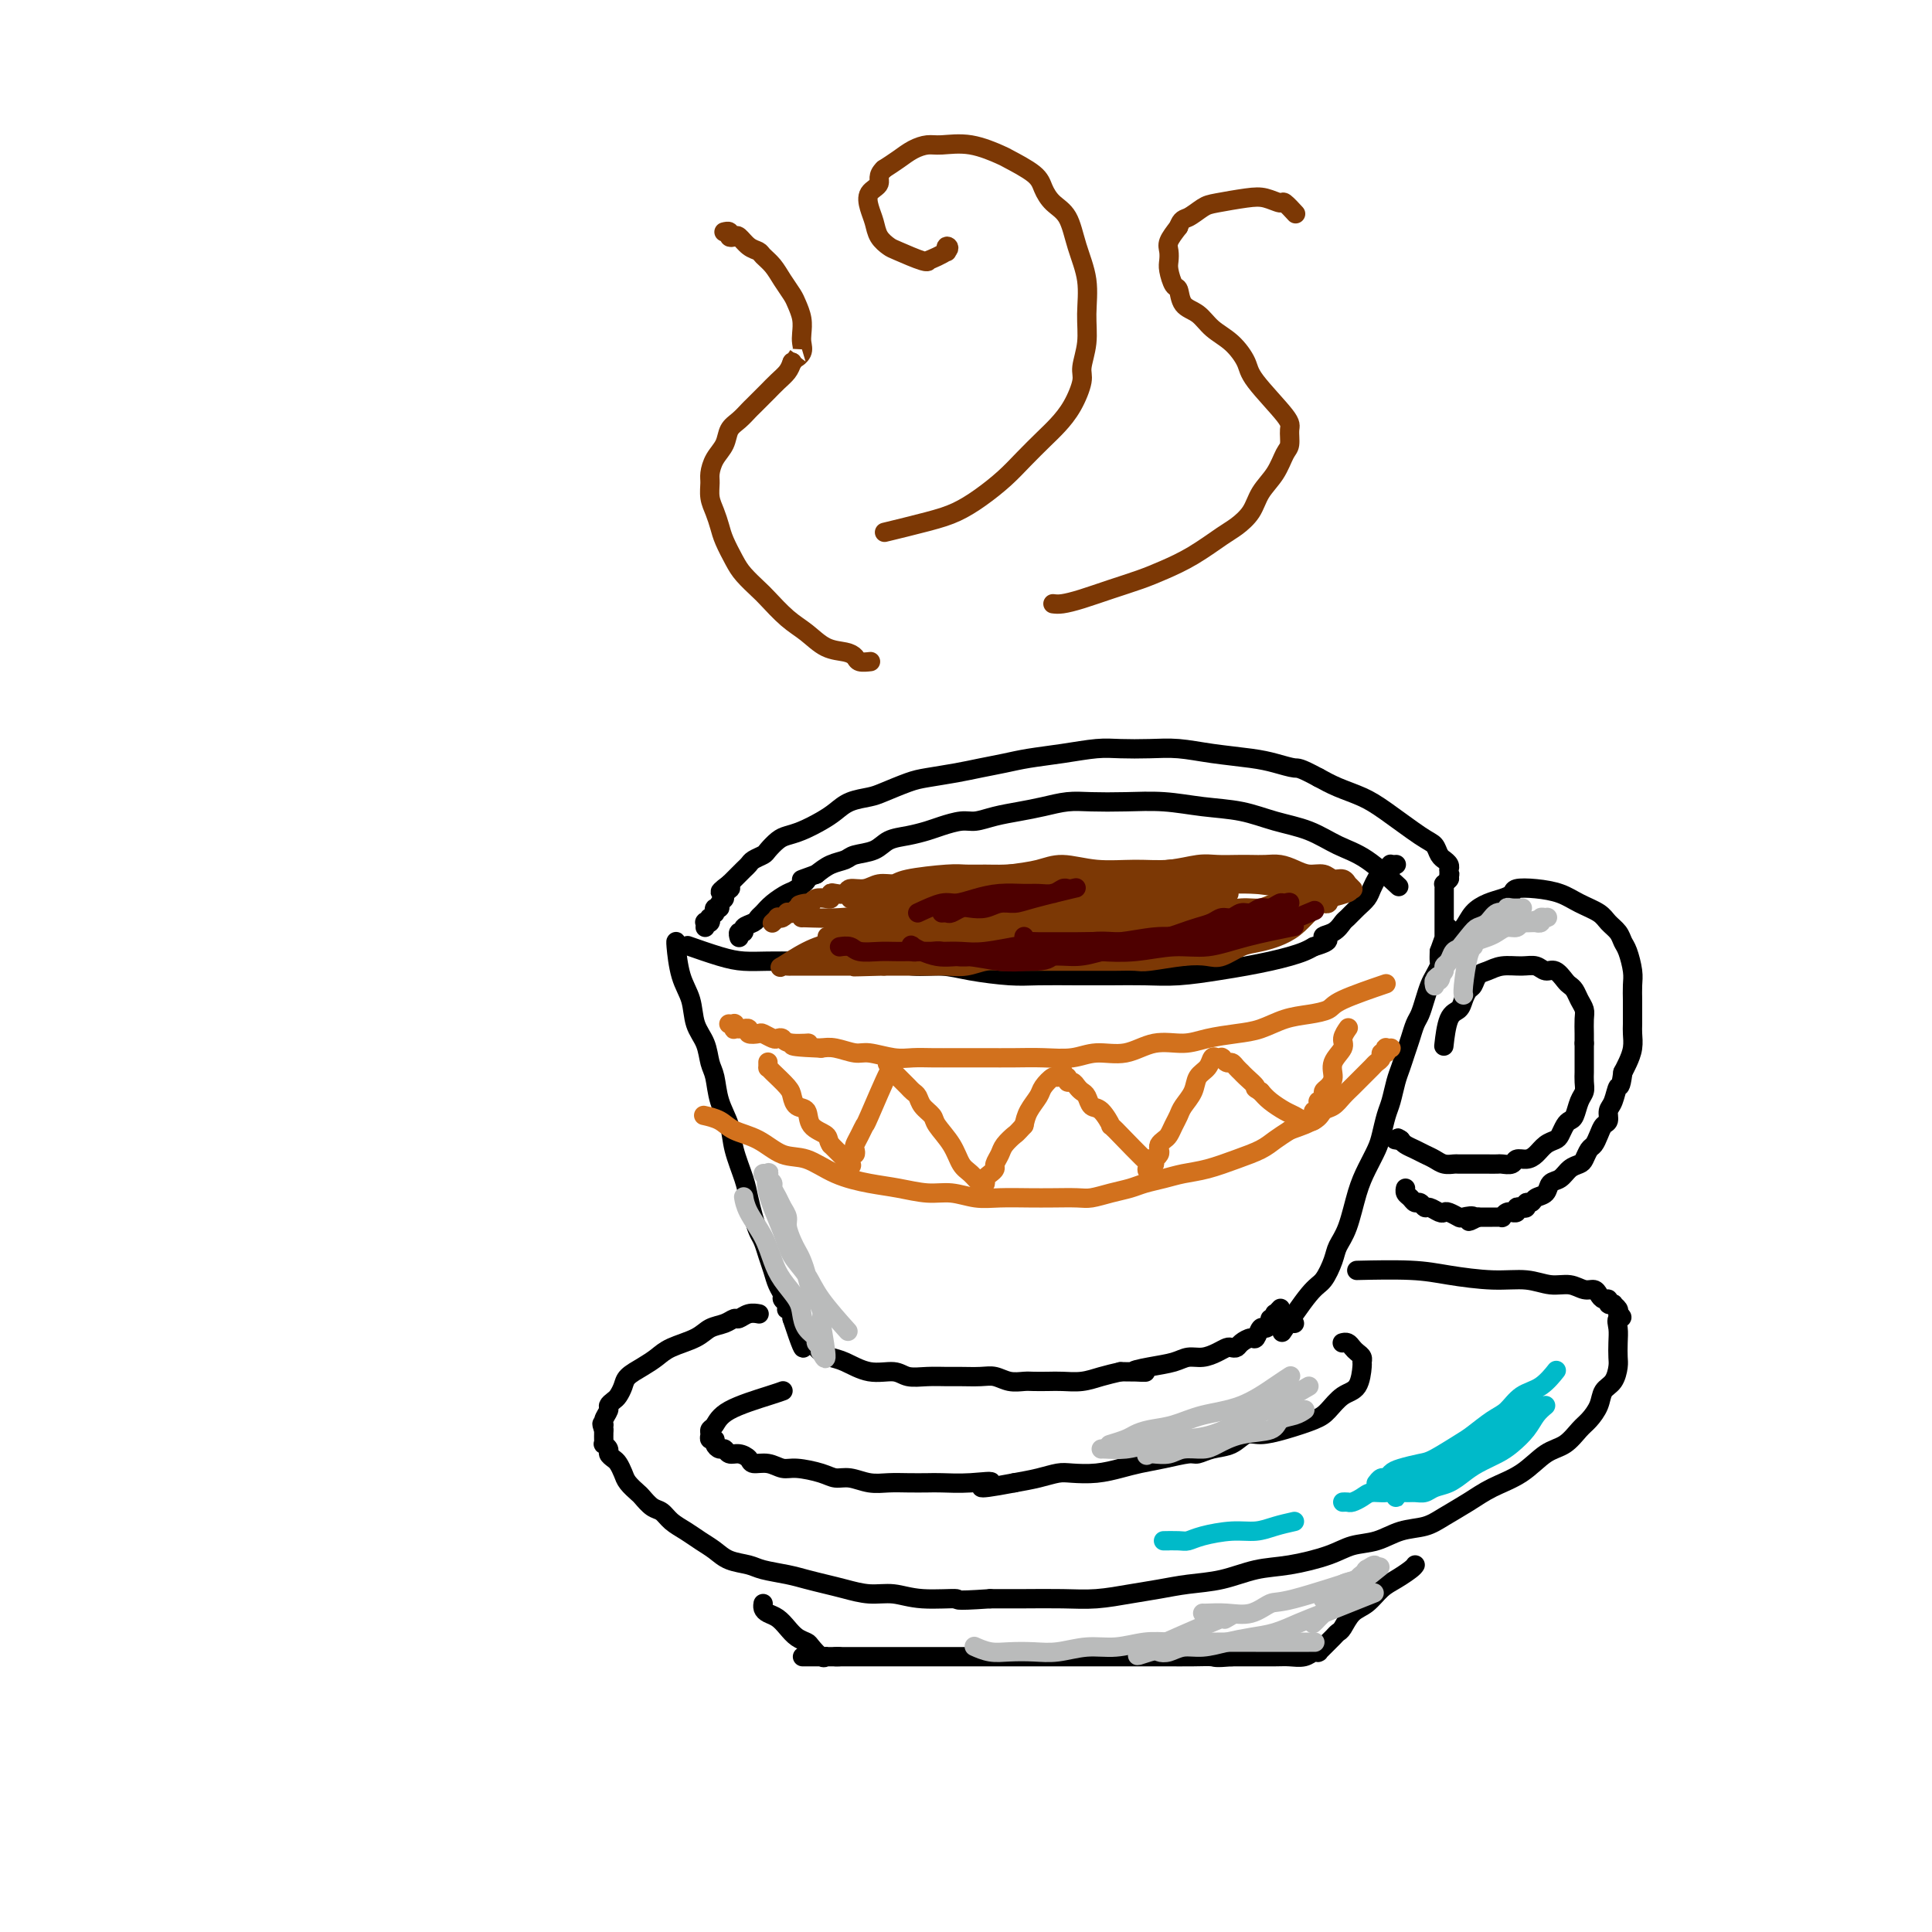 <svg viewBox='0 0 400 400' version='1.1' xmlns='http://www.w3.org/2000/svg' xmlns:xlink='http://www.w3.org/1999/xlink'><g fill='none' stroke='#000000' stroke-width='4' stroke-linecap='round' stroke-linejoin='round'><path d='M140,195c0.015,0.037 0.030,0.075 0,0c-0.030,-0.075 -0.107,-0.261 0,1c0.107,1.261 0.396,3.969 1,6c0.604,2.031 1.524,3.385 2,5c0.476,1.615 0.508,3.491 1,5c0.492,1.509 1.445,2.650 2,4c0.555,1.350 0.711,2.907 1,4c0.289,1.093 0.711,1.720 1,3c0.289,1.280 0.445,3.213 1,5c0.555,1.787 1.511,3.430 2,5c0.489,1.570 0.512,3.068 1,5c0.488,1.932 1.440,4.299 2,6c0.560,1.701 0.727,2.738 1,4c0.273,1.262 0.650,2.750 1,4c0.350,1.250 0.671,2.264 1,3c0.329,0.736 0.667,1.195 1,2c0.333,0.805 0.663,1.956 1,3c0.337,1.044 0.683,1.981 1,3c0.317,1.019 0.607,2.119 1,3c0.393,0.881 0.889,1.543 1,2c0.111,0.457 -0.163,0.710 0,1c0.163,0.290 0.762,0.617 1,1c0.238,0.383 0.116,0.824 0,1c-0.116,0.176 -0.227,0.088 0,0c0.227,-0.088 0.792,-0.178 1,0c0.208,0.178 0.059,0.622 0,1c-0.059,0.378 -0.030,0.689 0,1'/><path d='M164,273c3.956,12.023 1.845,3.082 1,0c-0.845,-3.082 -0.424,-0.303 0,1c0.424,1.303 0.850,1.132 1,1c0.150,-0.132 0.025,-0.224 0,0c-0.025,0.224 0.050,0.764 0,1c-0.050,0.236 -0.224,0.168 0,0c0.224,-0.168 0.848,-0.434 1,0c0.152,0.434 -0.167,1.569 0,2c0.167,0.431 0.821,0.157 1,0c0.179,-0.157 -0.116,-0.198 0,0c0.116,0.198 0.644,0.635 1,1c0.356,0.365 0.539,0.657 1,1c0.461,0.343 1.200,0.737 2,1c0.800,0.263 1.662,0.396 3,1c1.338,0.604 3.152,1.678 5,2c1.848,0.322 3.729,-0.110 5,0c1.271,0.110 1.933,0.762 3,1c1.067,0.238 2.540,0.063 4,0c1.460,-0.063 2.908,-0.013 4,0c1.092,0.013 1.830,-0.011 3,0c1.170,0.011 2.774,0.055 4,0c1.226,-0.055 2.075,-0.211 3,0c0.925,0.211 1.927,0.788 3,1c1.073,0.212 2.219,0.058 3,0c0.781,-0.058 1.198,-0.018 2,0c0.802,0.018 1.988,0.016 3,0c1.012,-0.016 1.848,-0.046 3,0c1.152,0.046 2.618,0.166 4,0c1.382,-0.166 2.681,-0.619 4,-1c1.319,-0.381 2.660,-0.691 4,-1'/><path d='M232,284c8.613,0.049 4.145,0.172 3,0c-1.145,-0.172 1.034,-0.637 3,-1c1.966,-0.363 3.721,-0.623 5,-1c1.279,-0.377 2.083,-0.872 3,-1c0.917,-0.128 1.948,0.110 3,0c1.052,-0.110 2.126,-0.568 3,-1c0.874,-0.432 1.547,-0.838 2,-1c0.453,-0.162 0.685,-0.080 1,0c0.315,0.080 0.715,0.157 1,0c0.285,-0.157 0.457,-0.549 1,-1c0.543,-0.451 1.456,-0.961 2,-1c0.544,-0.039 0.719,0.392 1,0c0.281,-0.392 0.667,-1.606 1,-2c0.333,-0.394 0.611,0.034 1,0c0.389,-0.034 0.888,-0.530 1,-1c0.112,-0.470 -0.162,-0.914 0,-1c0.162,-0.086 0.762,0.187 1,0c0.238,-0.187 0.115,-0.834 0,-1c-0.115,-0.166 -0.223,0.148 0,0c0.223,-0.148 0.778,-0.756 1,-1c0.222,-0.244 0.111,-0.122 0,0'/><path d='M266,275c-0.490,0.729 -0.980,1.458 0,0c0.980,-1.458 3.431,-5.104 5,-7c1.569,-1.896 2.255,-2.043 3,-3c0.745,-0.957 1.550,-2.723 2,-4c0.450,-1.277 0.544,-2.064 1,-3c0.456,-0.936 1.274,-2.020 2,-4c0.726,-1.980 1.360,-4.855 2,-7c0.640,-2.145 1.285,-3.560 2,-5c0.715,-1.440 1.501,-2.906 2,-4c0.499,-1.094 0.711,-1.815 1,-3c0.289,-1.185 0.655,-2.834 1,-4c0.345,-1.166 0.670,-1.848 1,-3c0.330,-1.152 0.666,-2.774 1,-4c0.334,-1.226 0.667,-2.057 1,-3c0.333,-0.943 0.667,-1.999 1,-3c0.333,-1.001 0.667,-1.949 1,-3c0.333,-1.051 0.666,-2.207 1,-3c0.334,-0.793 0.668,-1.225 1,-2c0.332,-0.775 0.663,-1.895 1,-3c0.337,-1.105 0.679,-2.197 1,-3c0.321,-0.803 0.622,-1.318 1,-2c0.378,-0.682 0.832,-1.530 1,-2c0.168,-0.470 0.048,-0.563 0,-1c-0.048,-0.437 -0.024,-1.219 0,-2'/><path d='M298,197c3.166,-9.056 1.580,-3.196 1,-1c-0.580,2.196 -0.155,0.729 0,0c0.155,-0.729 0.042,-0.719 0,-1c-0.042,-0.281 -0.011,-0.853 0,-1c0.011,-0.147 0.003,0.130 0,0c-0.003,-0.130 -0.001,-0.669 0,-1c0.001,-0.331 0.000,-0.456 0,-1c-0.000,-0.544 -0.000,-1.508 0,-2c0.000,-0.492 -0.000,-0.513 0,-1c0.000,-0.487 0.000,-1.441 0,-2c-0.000,-0.559 -0.001,-0.723 0,-1c0.001,-0.277 0.004,-0.666 0,-1c-0.004,-0.334 -0.015,-0.611 0,-1c0.015,-0.389 0.057,-0.889 0,-1c-0.057,-0.111 -0.211,0.166 0,0c0.211,-0.166 0.789,-0.777 1,-1c0.211,-0.223 0.057,-0.060 0,0c-0.057,0.060 -0.015,0.016 0,0c0.015,-0.016 0.004,-0.005 0,0c-0.004,0.005 -0.002,0.002 0,0'/><path d='M300,182c0.309,-2.256 0.083,-0.394 0,0c-0.083,0.394 -0.023,-0.678 0,-1c0.023,-0.322 0.007,0.107 0,0c-0.007,-0.107 -0.006,-0.751 0,-1c0.006,-0.249 0.017,-0.105 0,0c-0.017,0.105 -0.060,0.170 0,0c0.060,-0.170 0.224,-0.574 0,-1c-0.224,-0.426 -0.836,-0.874 -1,-1c-0.164,-0.126 0.119,0.069 0,0c-0.119,-0.069 -0.642,-0.403 -1,-1c-0.358,-0.597 -0.553,-1.458 -1,-2c-0.447,-0.542 -1.147,-0.764 -3,-2c-1.853,-1.236 -4.857,-3.486 -7,-5c-2.143,-1.514 -3.423,-2.292 -5,-3c-1.577,-0.708 -3.451,-1.345 -5,-2c-1.549,-0.655 -2.775,-1.327 -4,-2'/><path d='M273,161c-4.192,-2.262 -4.171,-1.916 -5,-2c-0.829,-0.084 -2.509,-0.597 -4,-1c-1.491,-0.403 -2.793,-0.696 -5,-1c-2.207,-0.304 -5.319,-0.618 -8,-1c-2.681,-0.382 -4.931,-0.831 -7,-1c-2.069,-0.169 -3.956,-0.056 -6,0c-2.044,0.056 -4.243,0.057 -6,0c-1.757,-0.057 -3.071,-0.170 -5,0c-1.929,0.170 -4.474,0.623 -7,1c-2.526,0.377 -5.033,0.679 -7,1c-1.967,0.321 -3.396,0.662 -5,1c-1.604,0.338 -3.385,0.672 -5,1c-1.615,0.328 -3.064,0.652 -5,1c-1.936,0.348 -4.360,0.722 -6,1c-1.640,0.278 -2.497,0.459 -4,1c-1.503,0.541 -3.650,1.443 -5,2c-1.350,0.557 -1.901,0.769 -3,1c-1.099,0.231 -2.745,0.482 -4,1c-1.255,0.518 -2.118,1.304 -3,2c-0.882,0.696 -1.785,1.304 -3,2c-1.215,0.696 -2.744,1.482 -4,2c-1.256,0.518 -2.238,0.769 -3,1c-0.762,0.231 -1.303,0.443 -2,1c-0.697,0.557 -1.549,1.459 -2,2c-0.451,0.541 -0.502,0.722 -1,1c-0.498,0.278 -1.443,0.652 -2,1c-0.557,0.348 -0.727,0.671 -1,1c-0.273,0.329 -0.651,0.666 -1,1c-0.349,0.334 -0.671,0.667 -1,1c-0.329,0.333 -0.665,0.667 -1,1c-0.335,0.333 -0.667,0.667 -1,1'/><path d='M151,183c-3.802,2.809 -0.808,1.331 0,1c0.808,-0.331 -0.572,0.485 -1,1c-0.428,0.515 0.096,0.730 0,1c-0.096,0.270 -0.810,0.594 -1,1c-0.190,0.406 0.145,0.894 0,1c-0.145,0.106 -0.770,-0.169 -1,0c-0.230,0.169 -0.065,0.781 0,1c0.065,0.219 0.031,0.044 0,0c-0.031,-0.044 -0.060,0.045 0,0c0.060,-0.045 0.208,-0.222 0,0c-0.208,0.222 -0.774,0.843 -1,1c-0.226,0.157 -0.113,-0.150 0,0c0.113,0.150 0.226,0.759 0,1c-0.226,0.241 -0.793,0.116 -1,0c-0.207,-0.116 -0.056,-0.224 0,0c0.056,0.224 0.016,0.778 0,1c-0.016,0.222 -0.008,0.111 0,0'/><path d='M143,196c-0.558,-0.196 -1.117,-0.392 0,0c1.117,0.392 3.909,1.373 6,2c2.091,0.627 3.482,0.900 5,1c1.518,0.100 3.165,0.027 5,0c1.835,-0.027 3.858,-0.008 6,0c2.142,0.008 4.402,0.006 6,0c1.598,-0.006 2.534,-0.016 4,0c1.466,0.016 3.462,0.060 5,0c1.538,-0.060 2.616,-0.222 4,0c1.384,0.222 3.073,0.830 5,1c1.927,0.170 4.092,-0.098 6,0c1.908,0.098 3.558,0.562 6,1c2.442,0.438 5.677,0.849 8,1c2.323,0.151 3.735,0.041 6,0c2.265,-0.041 5.385,-0.014 8,0c2.615,0.014 4.726,0.015 7,0c2.274,-0.015 4.712,-0.045 7,0c2.288,0.045 4.426,0.167 7,0c2.574,-0.167 5.585,-0.622 8,-1c2.415,-0.378 4.233,-0.679 6,-1c1.767,-0.321 3.484,-0.663 5,-1c1.516,-0.337 2.831,-0.668 4,-1c1.169,-0.332 2.191,-0.666 3,-1c0.809,-0.334 1.404,-0.667 2,-1'/><path d='M272,196c4.693,-1.351 2.426,-1.727 2,-2c-0.426,-0.273 0.989,-0.443 2,-1c1.011,-0.557 1.619,-1.500 2,-2c0.381,-0.500 0.536,-0.557 1,-1c0.464,-0.443 1.236,-1.270 2,-2c0.764,-0.730 1.519,-1.361 2,-2c0.481,-0.639 0.690,-1.285 1,-2c0.310,-0.715 0.723,-1.498 1,-2c0.277,-0.502 0.418,-0.723 1,-1c0.582,-0.277 1.606,-0.610 2,-1c0.394,-0.390 0.158,-0.837 0,-1c-0.158,-0.163 -0.238,-0.044 0,0c0.238,0.044 0.795,0.012 1,0c0.205,-0.012 0.059,-0.003 0,0c-0.059,0.003 -0.029,0.002 0,0'/><path d='M300,197c-0.005,-0.017 -0.009,-0.034 0,0c0.009,0.034 0.032,0.119 0,0c-0.032,-0.119 -0.119,-0.441 0,-1c0.119,-0.559 0.444,-1.354 1,-2c0.556,-0.646 1.344,-1.143 2,-2c0.656,-0.857 1.182,-2.076 2,-3c0.818,-0.924 1.929,-1.555 3,-2c1.071,-0.445 2.103,-0.706 3,-1c0.897,-0.294 1.660,-0.623 2,-1c0.340,-0.377 0.259,-0.803 1,-1c0.741,-0.197 2.306,-0.166 4,0c1.694,0.166 3.518,0.467 5,1c1.482,0.533 2.621,1.298 4,2c1.379,0.702 2.999,1.341 4,2c1.001,0.659 1.382,1.338 2,2c0.618,0.662 1.472,1.307 2,2c0.528,0.693 0.730,1.436 1,2c0.270,0.564 0.608,0.951 1,2c0.392,1.049 0.837,2.760 1,4c0.163,1.240 0.043,2.008 0,3c-0.043,0.992 -0.011,2.208 0,3c0.011,0.792 -0.000,1.160 0,2c0.000,0.840 0.011,2.150 0,3c-0.011,0.850 -0.044,1.238 0,2c0.044,0.762 0.166,1.897 0,3c-0.166,1.103 -0.619,2.172 -1,3c-0.381,0.828 -0.691,1.414 -1,2'/><path d='M336,222c-0.492,3.771 -0.723,2.697 -1,3c-0.277,0.303 -0.599,1.982 -1,3c-0.401,1.018 -0.881,1.376 -1,2c-0.119,0.624 0.123,1.514 0,2c-0.123,0.486 -0.610,0.568 -1,1c-0.390,0.432 -0.681,1.215 -1,2c-0.319,0.785 -0.666,1.571 -1,2c-0.334,0.429 -0.655,0.500 -1,1c-0.345,0.500 -0.712,1.428 -1,2c-0.288,0.572 -0.496,0.787 -1,1c-0.504,0.213 -1.305,0.424 -2,1c-0.695,0.576 -1.285,1.517 -2,2c-0.715,0.483 -1.554,0.507 -2,1c-0.446,0.493 -0.497,1.456 -1,2c-0.503,0.544 -1.458,0.668 -2,1c-0.542,0.332 -0.671,0.873 -1,1c-0.329,0.127 -0.858,-0.158 -1,0c-0.142,0.158 0.101,0.760 0,1c-0.101,0.240 -0.548,0.117 -1,0c-0.452,-0.117 -0.908,-0.229 -1,0c-0.092,0.229 0.182,0.797 0,1c-0.182,0.203 -0.818,0.040 -1,0c-0.182,-0.040 0.092,0.042 0,0c-0.092,-0.042 -0.549,-0.207 -1,0c-0.451,0.207 -0.894,0.788 -1,1c-0.106,0.212 0.126,0.057 0,0c-0.126,-0.057 -0.611,-0.015 -1,0c-0.389,0.015 -0.682,0.004 -1,0c-0.318,-0.004 -0.663,-0.001 -1,0c-0.337,0.001 -0.668,0.000 -1,0c-0.332,-0.000 -0.666,-0.000 -1,0'/><path d='M306,252c-3.362,1.706 -1.268,0.471 -1,0c0.268,-0.471 -1.289,-0.178 -2,0c-0.711,0.178 -0.575,0.240 -1,0c-0.425,-0.240 -1.409,-0.781 -2,-1c-0.591,-0.219 -0.788,-0.115 -1,0c-0.212,0.115 -0.438,0.242 -1,0c-0.562,-0.242 -1.460,-0.852 -2,-1c-0.540,-0.148 -0.723,0.168 -1,0c-0.277,-0.168 -0.649,-0.819 -1,-1c-0.351,-0.181 -0.683,0.109 -1,0c-0.317,-0.109 -0.621,-0.617 -1,-1c-0.379,-0.383 -0.833,-0.642 -1,-1c-0.167,-0.358 -0.048,-0.817 0,-1c0.048,-0.183 0.024,-0.092 0,0'/><path d='M299,216c-0.059,0.518 -0.118,1.036 0,0c0.118,-1.036 0.413,-3.624 1,-5c0.587,-1.376 1.466,-1.538 2,-2c0.534,-0.462 0.723,-1.223 1,-2c0.277,-0.777 0.643,-1.571 1,-2c0.357,-0.429 0.707,-0.493 1,-1c0.293,-0.507 0.529,-1.458 1,-2c0.471,-0.542 1.176,-0.677 2,-1c0.824,-0.323 1.768,-0.834 3,-1c1.232,-0.166 2.754,0.015 4,0c1.246,-0.015 2.218,-0.225 3,0c0.782,0.225 1.375,0.886 2,1c0.625,0.114 1.280,-0.317 2,0c0.720,0.317 1.503,1.384 2,2c0.497,0.616 0.708,0.783 1,1c0.292,0.217 0.667,0.485 1,1c0.333,0.515 0.625,1.279 1,2c0.375,0.721 0.832,1.399 1,2c0.168,0.601 0.045,1.123 0,2c-0.045,0.877 -0.013,2.108 0,3c0.013,0.892 0.006,1.446 0,2'/><path d='M328,216c0.000,1.651 0.001,2.277 0,3c-0.001,0.723 -0.003,1.543 0,2c0.003,0.457 0.012,0.549 0,1c-0.012,0.451 -0.045,1.259 0,2c0.045,0.741 0.167,1.416 0,2c-0.167,0.584 -0.622,1.077 -1,2c-0.378,0.923 -0.678,2.275 -1,3c-0.322,0.725 -0.667,0.823 -1,1c-0.333,0.177 -0.656,0.432 -1,1c-0.344,0.568 -0.711,1.449 -1,2c-0.289,0.551 -0.501,0.774 -1,1c-0.499,0.226 -1.284,0.457 -2,1c-0.716,0.543 -1.362,1.399 -2,2c-0.638,0.601 -1.269,0.946 -2,1c-0.731,0.054 -1.562,-0.182 -2,0c-0.438,0.182 -0.483,0.781 -1,1c-0.517,0.219 -1.504,0.059 -2,0c-0.496,-0.059 -0.499,-0.016 -1,0c-0.501,0.016 -1.500,0.004 -2,0c-0.500,-0.004 -0.500,-0.001 -1,0c-0.500,0.001 -1.499,0.001 -2,0c-0.501,-0.001 -0.504,-0.003 -1,0c-0.496,0.003 -1.484,0.012 -2,0c-0.516,-0.012 -0.561,-0.045 -1,0c-0.439,0.045 -1.273,0.167 -2,0c-0.727,-0.167 -1.347,-0.622 -2,-1c-0.653,-0.378 -1.340,-0.679 -2,-1c-0.660,-0.321 -1.293,-0.663 -2,-1c-0.707,-0.337 -1.488,-0.668 -2,-1c-0.512,-0.332 -0.756,-0.666 -1,-1'/><path d='M290,236c-1.333,-0.774 -0.167,-0.208 0,0c0.167,0.208 -0.667,0.060 -1,0c-0.333,-0.060 -0.167,-0.030 0,0'/><path d='M268,274c0.000,0.000 0.000,0.000 0,0c0.000,0.000 0.000,0.000 0,0c0.000,0.000 0.000,0.000 0,0'/><path d='M282,263c-0.950,0.022 -1.900,0.043 0,0c1.900,-0.043 6.650,-0.151 10,0c3.350,0.151 5.299,0.561 8,1c2.701,0.439 6.155,0.906 9,1c2.845,0.094 5.081,-0.186 7,0c1.919,0.186 3.523,0.837 5,1c1.477,0.163 2.829,-0.163 4,0c1.171,0.163 2.160,0.813 3,1c0.840,0.187 1.530,-0.090 2,0c0.470,0.090 0.718,0.546 1,1c0.282,0.454 0.596,0.905 1,1c0.404,0.095 0.896,-0.168 1,0c0.104,0.168 -0.182,0.766 0,1c0.182,0.234 0.832,0.104 1,0c0.168,-0.104 -0.147,-0.182 0,0c0.147,0.182 0.756,0.623 1,1c0.244,0.377 0.122,0.688 0,1'/><path d='M335,272c1.547,1.071 0.415,0.747 0,1c-0.415,0.253 -0.113,1.083 0,2c0.113,0.917 0.037,1.922 0,3c-0.037,1.078 -0.037,2.231 0,3c0.037,0.769 0.109,1.155 0,2c-0.109,0.845 -0.399,2.151 -1,3c-0.601,0.849 -1.514,1.243 -2,2c-0.486,0.757 -0.544,1.878 -1,3c-0.456,1.122 -1.309,2.247 -2,3c-0.691,0.753 -1.219,1.135 -2,2c-0.781,0.865 -1.814,2.212 -3,3c-1.186,0.788 -2.526,1.015 -4,2c-1.474,0.985 -3.082,2.726 -5,4c-1.918,1.274 -4.147,2.080 -6,3c-1.853,0.920 -3.331,1.952 -5,3c-1.669,1.048 -3.531,2.111 -5,3c-1.469,0.889 -2.546,1.603 -4,2c-1.454,0.397 -3.286,0.478 -5,1c-1.714,0.522 -3.310,1.487 -5,2c-1.690,0.513 -3.475,0.575 -5,1c-1.525,0.425 -2.791,1.213 -5,2c-2.209,0.787 -5.363,1.573 -8,2c-2.637,0.427 -4.758,0.495 -7,1c-2.242,0.505 -4.604,1.445 -7,2c-2.396,0.555 -4.826,0.723 -7,1c-2.174,0.277 -4.092,0.663 -6,1c-1.908,0.337 -3.807,0.626 -6,1c-2.193,0.374 -4.681,0.832 -7,1c-2.319,0.168 -4.471,0.045 -7,0c-2.529,-0.045 -5.437,-0.013 -8,0c-2.563,0.013 -4.782,0.006 -7,0'/><path d='M205,331c-8.667,0.602 -6.334,0.106 -7,0c-0.666,-0.106 -4.330,0.179 -7,0c-2.670,-0.179 -4.346,-0.821 -6,-1c-1.654,-0.179 -3.287,0.107 -5,0c-1.713,-0.107 -3.505,-0.606 -5,-1c-1.495,-0.394 -2.692,-0.683 -4,-1c-1.308,-0.317 -2.727,-0.661 -4,-1c-1.273,-0.339 -2.399,-0.671 -4,-1c-1.601,-0.329 -3.678,-0.654 -5,-1c-1.322,-0.346 -1.890,-0.711 -3,-1c-1.110,-0.289 -2.762,-0.500 -4,-1c-1.238,-0.500 -2.061,-1.290 -3,-2c-0.939,-0.710 -1.995,-1.341 -3,-2c-1.005,-0.659 -1.961,-1.346 -3,-2c-1.039,-0.654 -2.161,-1.273 -3,-2c-0.839,-0.727 -1.394,-1.560 -2,-2c-0.606,-0.440 -1.261,-0.488 -2,-1c-0.739,-0.512 -1.560,-1.489 -2,-2c-0.440,-0.511 -0.499,-0.557 -1,-1c-0.501,-0.443 -1.445,-1.285 -2,-2c-0.555,-0.715 -0.722,-1.305 -1,-2c-0.278,-0.695 -0.667,-1.497 -1,-2c-0.333,-0.503 -0.611,-0.709 -1,-1c-0.389,-0.291 -0.889,-0.669 -1,-1c-0.111,-0.331 0.166,-0.614 0,-1c-0.166,-0.386 -0.777,-0.873 -1,-1c-0.223,-0.127 -0.060,0.107 0,0c0.060,-0.107 0.016,-0.554 0,-1c-0.016,-0.446 -0.004,-0.889 0,-1c0.004,-0.111 0.001,0.111 0,0c-0.001,-0.111 -0.001,-0.556 0,-1'/><path d='M125,296c-0.756,-1.897 -0.147,-1.138 0,-1c0.147,0.138 -0.168,-0.343 0,-1c0.168,-0.657 0.819,-1.488 1,-2c0.181,-0.512 -0.108,-0.703 0,-1c0.108,-0.297 0.612,-0.698 1,-1c0.388,-0.302 0.660,-0.503 1,-1c0.340,-0.497 0.749,-1.288 1,-2c0.251,-0.712 0.343,-1.345 1,-2c0.657,-0.655 1.880,-1.331 3,-2c1.120,-0.669 2.138,-1.331 3,-2c0.862,-0.669 1.569,-1.346 3,-2c1.431,-0.654 3.587,-1.284 5,-2c1.413,-0.716 2.083,-1.516 3,-2c0.917,-0.484 2.081,-0.652 3,-1c0.919,-0.348 1.591,-0.878 2,-1c0.409,-0.122 0.553,0.163 1,0c0.447,-0.163 1.197,-0.775 2,-1c0.803,-0.225 1.658,-0.064 2,0c0.342,0.064 0.171,0.032 0,0'/></g>
<g fill='none' stroke='#D2711D' stroke-width='4' stroke-linecap='round' stroke-linejoin='round'><path d='M286,204c0.839,-0.286 1.678,-0.572 0,0c-1.678,0.572 -5.873,2.002 -8,3c-2.127,0.998 -2.188,1.563 -3,2c-0.812,0.437 -2.376,0.747 -4,1c-1.624,0.253 -3.307,0.450 -5,1c-1.693,0.550 -3.396,1.452 -5,2c-1.604,0.548 -3.109,0.743 -5,1c-1.891,0.257 -4.168,0.576 -6,1c-1.832,0.424 -3.219,0.955 -5,1c-1.781,0.045 -3.955,-0.394 -6,0c-2.045,0.394 -3.959,1.622 -6,2c-2.041,0.378 -4.207,-0.095 -6,0c-1.793,0.095 -3.213,0.757 -5,1c-1.787,0.243 -3.941,0.065 -6,0c-2.059,-0.065 -4.024,-0.018 -6,0c-1.976,0.018 -3.962,0.006 -6,0c-2.038,-0.006 -4.128,-0.006 -6,0c-1.872,0.006 -3.525,0.017 -5,0c-1.475,-0.017 -2.772,-0.061 -4,0c-1.228,0.061 -2.387,0.226 -4,0c-1.613,-0.226 -3.680,-0.844 -5,-1c-1.320,-0.156 -1.894,0.150 -3,0c-1.106,-0.150 -2.745,-0.757 -4,-1c-1.255,-0.243 -2.128,-0.121 -3,0'/><path d='M170,217c-10.272,-0.397 -4.453,-0.890 -3,-1c1.453,-0.110 -1.460,0.163 -3,0c-1.540,-0.163 -1.707,-0.762 -2,-1c-0.293,-0.238 -0.713,-0.115 -1,0c-0.287,0.115 -0.440,0.223 -1,0c-0.560,-0.223 -1.527,-0.778 -2,-1c-0.473,-0.222 -0.451,-0.112 -1,0c-0.549,0.112 -1.667,0.226 -2,0c-0.333,-0.226 0.121,-0.793 0,-1c-0.121,-0.207 -0.816,-0.055 -1,0c-0.184,0.055 0.143,0.015 0,0c-0.143,-0.015 -0.756,-0.003 -1,0c-0.244,0.003 -0.118,-0.003 0,0c0.118,0.003 0.229,0.015 0,0c-0.229,-0.015 -0.797,-0.057 -1,0c-0.203,0.057 -0.040,0.211 0,0c0.040,-0.211 -0.042,-0.789 0,-1c0.042,-0.211 0.207,-0.057 0,0c-0.207,0.057 -0.788,0.015 -1,0c-0.212,-0.015 -0.057,-0.004 0,0c0.057,0.004 0.016,0.001 0,0c-0.016,-0.001 -0.008,-0.001 0,0'/><path d='M146,231c-0.281,-0.062 -0.561,-0.125 0,0c0.561,0.125 1.965,0.437 3,1c1.035,0.563 1.702,1.376 3,2c1.298,0.624 3.227,1.060 5,2c1.773,0.940 3.389,2.384 5,3c1.611,0.616 3.217,0.404 5,1c1.783,0.596 3.743,2.001 6,3c2.257,0.999 4.812,1.592 7,2c2.188,0.408 4.008,0.631 6,1c1.992,0.369 4.157,0.883 6,1c1.843,0.117 3.366,-0.165 5,0c1.634,0.165 3.379,0.776 5,1c1.621,0.224 3.118,0.061 5,0c1.882,-0.061 4.148,-0.019 6,0c1.852,0.019 3.290,0.016 5,0c1.710,-0.016 3.692,-0.046 5,0c1.308,0.046 1.942,0.167 3,0c1.058,-0.167 2.540,-0.622 4,-1c1.460,-0.378 2.899,-0.678 4,-1c1.101,-0.322 1.865,-0.667 3,-1c1.135,-0.333 2.643,-0.656 4,-1c1.357,-0.344 2.565,-0.711 4,-1c1.435,-0.289 3.097,-0.500 5,-1c1.903,-0.500 4.046,-1.289 6,-2c1.954,-0.711 3.718,-1.345 5,-2c1.282,-0.655 2.080,-1.330 3,-2c0.920,-0.670 1.960,-1.335 3,-2'/><path d='M267,234c6.639,-2.362 2.738,-1.266 2,-1c-0.738,0.266 1.689,-0.299 3,-1c1.311,-0.701 1.506,-1.538 2,-2c0.494,-0.462 1.288,-0.547 2,-1c0.712,-0.453 1.342,-1.273 2,-2c0.658,-0.727 1.343,-1.360 2,-2c0.657,-0.640 1.285,-1.286 2,-2c0.715,-0.714 1.516,-1.497 2,-2c0.484,-0.503 0.652,-0.727 1,-1c0.348,-0.273 0.877,-0.595 1,-1c0.123,-0.405 -0.159,-0.893 0,-1c0.159,-0.107 0.761,0.167 1,0c0.239,-0.167 0.116,-0.777 0,-1c-0.116,-0.223 -0.223,-0.060 0,0c0.223,0.060 0.778,0.017 1,0c0.222,-0.017 0.111,-0.009 0,0'/><path d='M279,213c0.130,-0.185 0.260,-0.369 0,0c-0.260,0.369 -0.909,1.293 -1,2c-0.091,0.707 0.378,1.198 0,2c-0.378,0.802 -1.603,1.916 -2,3c-0.397,1.084 0.033,2.137 0,3c-0.033,0.863 -0.531,1.537 -1,2c-0.469,0.463 -0.911,0.715 -1,1c-0.089,0.285 0.173,0.602 0,1c-0.173,0.398 -0.782,0.876 -1,1c-0.218,0.124 -0.044,-0.107 0,0c0.044,0.107 -0.041,0.551 0,1c0.041,0.449 0.207,0.904 0,1c-0.207,0.096 -0.786,-0.167 -1,0c-0.214,0.167 -0.063,0.764 0,1c0.063,0.236 0.039,0.113 0,0c-0.039,-0.113 -0.092,-0.214 0,0c0.092,0.214 0.330,0.745 0,1c-0.330,0.255 -1.229,0.234 -2,0c-0.771,-0.234 -1.413,-0.681 -2,-1c-0.587,-0.319 -1.120,-0.509 -2,-1c-0.880,-0.491 -2.109,-1.283 -3,-2c-0.891,-0.717 -1.446,-1.358 -2,-2'/><path d='M261,226c-1.820,-1.046 -0.869,-0.663 -1,-1c-0.131,-0.337 -1.344,-1.396 -2,-2c-0.656,-0.604 -0.754,-0.754 -1,-1c-0.246,-0.246 -0.641,-0.588 -1,-1c-0.359,-0.412 -0.684,-0.895 -1,-1c-0.316,-0.105 -0.623,0.169 -1,0c-0.377,-0.169 -0.822,-0.779 -1,-1c-0.178,-0.221 -0.088,-0.053 0,0c0.088,0.053 0.174,-0.009 0,0c-0.174,0.009 -0.609,0.088 -1,0c-0.391,-0.088 -0.738,-0.343 -1,0c-0.262,0.343 -0.437,1.285 -1,2c-0.563,0.715 -1.513,1.202 -2,2c-0.487,0.798 -0.512,1.905 -1,3c-0.488,1.095 -1.440,2.177 -2,3c-0.560,0.823 -0.728,1.386 -1,2c-0.272,0.614 -0.647,1.278 -1,2c-0.353,0.722 -0.682,1.503 -1,2c-0.318,0.497 -0.625,0.711 -1,1c-0.375,0.289 -0.819,0.652 -1,1c-0.181,0.348 -0.100,0.682 0,1c0.100,0.318 0.218,0.620 0,1c-0.218,0.380 -0.774,0.837 -1,1c-0.226,0.163 -0.122,0.034 0,0c0.122,-0.034 0.264,0.029 0,0c-0.264,-0.029 -0.932,-0.151 -1,0c-0.068,0.151 0.466,0.576 1,1'/><path d='M239,241c-2.039,2.981 -1.638,0.434 -1,0c0.638,-0.434 1.513,1.244 0,0c-1.513,-1.244 -5.414,-5.412 -7,-7c-1.586,-1.588 -0.859,-0.597 -1,-1c-0.141,-0.403 -1.151,-2.202 -2,-3c-0.849,-0.798 -1.537,-0.596 -2,-1c-0.463,-0.404 -0.703,-1.414 -1,-2c-0.297,-0.586 -0.653,-0.750 -1,-1c-0.347,-0.250 -0.685,-0.588 -1,-1c-0.315,-0.412 -0.606,-0.899 -1,-1c-0.394,-0.101 -0.890,0.183 -1,0c-0.110,-0.183 0.168,-0.835 0,-1c-0.168,-0.165 -0.780,0.156 -1,0c-0.220,-0.156 -0.047,-0.790 0,-1c0.047,-0.210 -0.033,0.002 0,0c0.033,-0.002 0.179,-0.220 0,0c-0.179,0.220 -0.681,0.877 -1,1c-0.319,0.123 -0.453,-0.287 -1,0c-0.547,0.287 -1.508,1.273 -2,2c-0.492,0.727 -0.517,1.196 -1,2c-0.483,0.804 -1.424,1.944 -2,3c-0.576,1.056 -0.788,2.028 -1,3'/><path d='M212,233c-1.736,1.903 -1.575,1.662 -2,2c-0.425,0.338 -1.437,1.256 -2,2c-0.563,0.744 -0.677,1.312 -1,2c-0.323,0.688 -0.857,1.494 -1,2c-0.143,0.506 0.103,0.712 0,1c-0.103,0.288 -0.555,0.659 -1,1c-0.445,0.341 -0.882,0.651 -1,1c-0.118,0.349 0.083,0.737 0,1c-0.083,0.263 -0.450,0.400 -1,0c-0.550,-0.400 -1.284,-1.339 -2,-2c-0.716,-0.661 -1.414,-1.044 -2,-2c-0.586,-0.956 -1.060,-2.483 -2,-4c-0.940,-1.517 -2.346,-3.022 -3,-4c-0.654,-0.978 -0.557,-1.428 -1,-2c-0.443,-0.572 -1.428,-1.266 -2,-2c-0.572,-0.734 -0.731,-1.507 -1,-2c-0.269,-0.493 -0.647,-0.707 -1,-1c-0.353,-0.293 -0.682,-0.666 -1,-1c-0.318,-0.334 -0.624,-0.628 -1,-1c-0.376,-0.372 -0.822,-0.821 -1,-1c-0.178,-0.179 -0.086,-0.087 0,0c0.086,0.087 0.168,0.168 0,0c-0.168,-0.168 -0.584,-0.584 -1,-1'/><path d='M185,222c-2.475,-3.286 -0.662,-1.001 0,0c0.662,1.001 0.175,0.719 0,0c-0.175,-0.719 -0.036,-1.874 -1,0c-0.964,1.874 -3.029,6.778 -4,9c-0.971,2.222 -0.848,1.762 -1,2c-0.152,0.238 -0.580,1.173 -1,2c-0.420,0.827 -0.830,1.546 -1,2c-0.170,0.454 -0.098,0.644 0,1c0.098,0.356 0.222,0.879 0,1c-0.222,0.121 -0.791,-0.160 -1,0c-0.209,0.160 -0.057,0.760 0,1c0.057,0.240 0.018,0.120 0,0c-0.018,-0.120 -0.016,-0.239 0,0c0.016,0.239 0.046,0.837 0,1c-0.046,0.163 -0.166,-0.110 0,0c0.166,0.110 0.619,0.603 0,0c-0.619,-0.603 -2.309,-2.301 -4,-4'/><path d='M172,237c-0.672,-0.997 -0.352,-1.489 -1,-2c-0.648,-0.511 -2.266,-1.042 -3,-2c-0.734,-0.958 -0.585,-2.344 -1,-3c-0.415,-0.656 -1.393,-0.582 -2,-1c-0.607,-0.418 -0.842,-1.326 -1,-2c-0.158,-0.674 -0.238,-1.112 -1,-2c-0.762,-0.888 -2.204,-2.224 -3,-3c-0.796,-0.776 -0.945,-0.993 -1,-1c-0.055,-0.007 -0.015,0.194 0,0c0.015,-0.194 0.004,-0.783 0,-1c-0.004,-0.217 -0.001,-0.062 0,0c0.001,0.062 0.001,0.031 0,0'/></g>
<g fill='none' stroke='#000000' stroke-width='4' stroke-linecap='round' stroke-linejoin='round'><path d='M293,324c-0.155,0.235 -0.310,0.470 -1,1c-0.690,0.530 -1.915,1.354 -3,2c-1.085,0.646 -2.031,1.115 -3,2c-0.969,0.885 -1.961,2.187 -3,3c-1.039,0.813 -2.125,1.136 -3,2c-0.875,0.864 -1.540,2.269 -2,3c-0.460,0.731 -0.716,0.788 -1,1c-0.284,0.212 -0.597,0.578 -1,1c-0.403,0.422 -0.896,0.902 -1,1c-0.104,0.098 0.183,-0.184 0,0c-0.183,0.184 -0.834,0.834 -1,1c-0.166,0.166 0.152,-0.151 0,0c-0.152,0.151 -0.775,0.772 -1,1c-0.225,0.228 -0.051,0.065 0,0c0.051,-0.065 -0.020,-0.031 0,0c0.020,0.031 0.132,0.061 0,0c-0.132,-0.061 -0.506,-0.212 -1,0c-0.494,0.212 -1.108,0.789 -2,1c-0.892,0.211 -2.064,0.057 -3,0c-0.936,-0.057 -1.637,-0.015 -3,0c-1.363,0.015 -3.390,0.004 -5,0c-1.610,-0.004 -2.805,-0.002 -4,0'/><path d='M255,343c-3.673,0.309 -3.357,0.083 -4,0c-0.643,-0.083 -2.247,-0.022 -4,0c-1.753,0.022 -3.654,0.006 -6,0c-2.346,-0.006 -5.135,-0.002 -7,0c-1.865,0.002 -2.805,0.000 -4,0c-1.195,-0.000 -2.645,-0.000 -4,0c-1.355,0.000 -2.616,0.000 -4,0c-1.384,-0.000 -2.891,-0.000 -4,0c-1.109,0.000 -1.819,0.000 -3,0c-1.181,-0.000 -2.834,-0.000 -4,0c-1.166,0.000 -1.845,0.000 -3,0c-1.155,-0.000 -2.786,-0.000 -4,0c-1.214,0.000 -2.011,0.000 -3,0c-0.989,-0.000 -2.169,-0.000 -3,0c-0.831,0.000 -1.312,0.000 -2,0c-0.688,-0.000 -1.584,-0.000 -2,0c-0.416,0.000 -0.353,0.000 -1,0c-0.647,-0.000 -2.004,-0.000 -3,0c-0.996,0.000 -1.632,0.000 -2,0c-0.368,-0.000 -0.470,-0.000 -1,0c-0.530,0.000 -1.489,0.000 -2,0c-0.511,-0.000 -0.574,-0.000 -1,0c-0.426,0.000 -1.213,0.000 -2,0c-0.787,0.000 -1.573,0.000 -2,0c-0.427,0.000 -0.497,0.000 -1,0c-0.503,0.000 -1.441,0.000 -2,0c-0.559,0.000 -0.741,0.000 -1,0c-0.259,0.000 -0.595,0.000 -1,0c-0.405,0.000 -0.878,0.000 -1,0c-0.122,0.000 0.108,0.000 0,0c-0.108,0.000 -0.554,0.000 -1,0'/><path d='M173,343c-12.929,0.001 -4.251,0.002 -1,0c3.251,-0.002 1.074,-0.007 0,0c-1.074,0.007 -1.046,0.027 -1,0c0.046,-0.027 0.112,-0.100 0,0c-0.112,0.100 -0.400,0.375 -1,0c-0.600,-0.375 -1.511,-1.400 -2,-2c-0.489,-0.600 -0.554,-0.777 -1,-1c-0.446,-0.223 -1.272,-0.493 -2,-1c-0.728,-0.507 -1.358,-1.250 -2,-2c-0.642,-0.750 -1.296,-1.507 -2,-2c-0.704,-0.493 -1.456,-0.720 -2,-1c-0.544,-0.280 -0.878,-0.611 -1,-1c-0.122,-0.389 -0.033,-0.835 0,-1c0.033,-0.165 0.009,-0.047 0,0c-0.009,0.047 -0.005,0.024 0,0'/><path d='M278,278c-0.089,0.024 -0.178,0.048 0,0c0.178,-0.048 0.622,-0.167 1,0c0.378,0.167 0.690,0.619 1,1c0.310,0.381 0.617,0.690 1,1c0.383,0.310 0.840,0.620 1,1c0.160,0.380 0.023,0.830 0,1c-0.023,0.170 0.068,0.062 0,1c-0.068,0.938 -0.296,2.923 -1,4c-0.704,1.077 -1.886,1.245 -3,2c-1.114,0.755 -2.160,2.095 -3,3c-0.840,0.905 -1.473,1.374 -3,2c-1.527,0.626 -3.949,1.410 -6,2c-2.051,0.590 -3.733,0.985 -5,1c-1.267,0.015 -2.119,-0.351 -3,0c-0.881,0.351 -1.792,1.417 -3,2c-1.208,0.583 -2.714,0.681 -4,1c-1.286,0.319 -2.352,0.859 -3,1c-0.648,0.141 -0.878,-0.116 -2,0c-1.122,0.116 -3.137,0.606 -5,1c-1.863,0.394 -3.576,0.693 -5,1c-1.424,0.307 -2.561,0.621 -4,1c-1.439,0.379 -3.181,0.823 -5,1c-1.819,0.177 -3.714,0.089 -5,0c-1.286,-0.089 -1.962,-0.178 -3,0c-1.038,0.178 -2.440,0.622 -4,1c-1.560,0.378 -3.280,0.689 -5,1'/><path d='M210,307c-10.569,2.011 -5.993,0.539 -5,0c0.993,-0.539 -1.599,-0.145 -4,0c-2.401,0.145 -4.613,0.040 -6,0c-1.387,-0.040 -1.950,-0.015 -3,0c-1.050,0.015 -2.588,0.019 -4,0c-1.412,-0.019 -2.697,-0.060 -4,0c-1.303,0.060 -2.625,0.222 -4,0c-1.375,-0.222 -2.805,-0.829 -4,-1c-1.195,-0.171 -2.157,0.094 -3,0c-0.843,-0.094 -1.567,-0.546 -3,-1c-1.433,-0.454 -3.573,-0.909 -5,-1c-1.427,-0.091 -2.139,0.182 -3,0c-0.861,-0.182 -1.869,-0.818 -3,-1c-1.131,-0.182 -2.383,0.091 -3,0c-0.617,-0.091 -0.599,-0.545 -1,-1c-0.401,-0.455 -1.222,-0.909 -2,-1c-0.778,-0.091 -1.514,0.182 -2,0c-0.486,-0.182 -0.723,-0.818 -1,-1c-0.277,-0.182 -0.596,0.092 -1,0c-0.404,-0.092 -0.894,-0.550 -1,-1c-0.106,-0.450 0.170,-0.893 0,-1c-0.170,-0.107 -0.788,0.120 -1,0c-0.212,-0.120 -0.019,-0.589 0,-1c0.019,-0.411 -0.135,-0.765 0,-1c0.135,-0.235 0.558,-0.350 1,-1c0.442,-0.650 0.902,-1.834 3,-3c2.098,-1.166 5.834,-2.314 8,-3c2.166,-0.686 2.762,-0.910 3,-1c0.238,-0.090 0.119,-0.045 0,0'/><path d='M289,183c0.534,0.496 1.068,0.993 0,0c-1.068,-0.993 -3.738,-3.474 -6,-5c-2.262,-1.526 -4.115,-2.096 -6,-3c-1.885,-0.904 -3.803,-2.141 -6,-3c-2.197,-0.859 -4.672,-1.341 -7,-2c-2.328,-0.659 -4.509,-1.497 -7,-2c-2.491,-0.503 -5.291,-0.671 -8,-1c-2.709,-0.329 -5.325,-0.817 -8,-1c-2.675,-0.183 -5.407,-0.060 -8,0c-2.593,0.060 -5.046,0.057 -7,0c-1.954,-0.057 -3.408,-0.169 -5,0c-1.592,0.169 -3.320,0.619 -5,1c-1.680,0.381 -3.310,0.694 -5,1c-1.690,0.306 -3.438,0.607 -5,1c-1.562,0.393 -2.938,0.879 -4,1c-1.062,0.121 -1.811,-0.123 -3,0c-1.189,0.123 -2.820,0.614 -4,1c-1.180,0.386 -1.909,0.667 -3,1c-1.091,0.333 -2.542,0.719 -4,1c-1.458,0.281 -2.921,0.456 -4,1c-1.079,0.544 -1.772,1.458 -3,2c-1.228,0.542 -2.989,0.712 -4,1c-1.011,0.288 -1.272,0.693 -2,1c-0.728,0.307 -1.922,0.516 -3,1c-1.078,0.484 -2.039,1.242 -3,2'/><path d='M169,181c-4.994,1.816 -2.479,0.858 -2,1c0.479,0.142 -1.076,1.386 -2,2c-0.924,0.614 -1.216,0.598 -2,1c-0.784,0.402 -2.060,1.221 -3,2c-0.940,0.779 -1.543,1.519 -2,2c-0.457,0.481 -0.767,0.702 -1,1c-0.233,0.298 -0.388,0.672 -1,1c-0.612,0.328 -1.681,0.610 -2,1c-0.319,0.390 0.111,0.889 0,1c-0.111,0.111 -0.762,-0.166 -1,0c-0.238,0.166 -0.064,0.777 0,1c0.064,0.223 0.017,0.060 0,0c-0.017,-0.060 -0.005,-0.017 0,0c0.005,0.017 0.002,0.009 0,0'/></g>
<g fill='none' stroke='#7C3805' stroke-width='4' stroke-linecap='round' stroke-linejoin='round'><path d='M405,252c0.105,-0.905 0.210,-1.809 0,0c-0.210,1.809 -0.736,6.332 -1,14c-0.264,7.668 -0.268,18.479 0,24c0.268,5.521 0.808,5.750 1,9c0.192,3.250 0.037,9.520 0,15c-0.037,5.480 0.043,10.168 0,13c-0.043,2.832 -0.208,3.806 0,5c0.208,1.194 0.788,2.609 1,5c0.212,2.391 0.057,5.759 0,7c-0.057,1.241 -0.016,0.355 0,0c0.016,-0.355 0.008,-0.177 0,0'/><path d='M277,185c-0.110,-0.022 -0.220,-0.044 0,0c0.220,0.044 0.771,0.155 -1,0c-1.771,-0.155 -5.865,-0.576 -9,-1c-3.135,-0.424 -5.312,-0.850 -8,-1c-2.688,-0.150 -5.887,-0.025 -9,0c-3.113,0.025 -6.141,-0.050 -9,0c-2.859,0.050 -5.549,0.224 -8,0c-2.451,-0.224 -4.665,-0.845 -7,-1c-2.335,-0.155 -4.793,0.155 -7,0c-2.207,-0.155 -4.165,-0.774 -6,-1c-1.835,-0.226 -3.549,-0.058 -5,0c-1.451,0.058 -2.639,0.005 -4,0c-1.361,-0.005 -2.896,0.036 -4,0c-1.104,-0.036 -1.779,-0.149 -4,0c-2.221,0.149 -5.989,0.561 -8,1c-2.011,0.439 -2.264,0.906 -3,1c-0.736,0.094 -1.955,-0.185 -3,0c-1.045,0.185 -1.916,0.833 -3,1c-1.084,0.167 -2.381,-0.148 -3,0c-0.619,0.148 -0.560,0.758 -1,1c-0.440,0.242 -1.378,0.117 -2,0c-0.622,-0.117 -0.926,-0.225 -1,0c-0.074,0.225 0.083,0.782 0,1c-0.083,0.218 -0.407,0.097 -1,0c-0.593,-0.097 -1.455,-0.171 -2,0c-0.545,0.171 -0.772,0.585 -1,1'/><path d='M168,187c-4.511,0.863 -1.787,0.021 -1,0c0.787,-0.021 -0.363,0.778 -1,1c-0.637,0.222 -0.762,-0.133 -1,0c-0.238,0.133 -0.590,0.754 -1,1c-0.410,0.246 -0.879,0.118 -1,0c-0.121,-0.118 0.108,-0.224 0,0c-0.108,0.224 -0.551,0.778 -1,1c-0.449,0.222 -0.905,0.112 -1,0c-0.095,-0.112 0.170,-0.226 0,0c-0.170,0.226 -0.777,0.792 -1,1c-0.223,0.208 -0.064,0.060 0,0c0.064,-0.060 0.032,-0.030 0,0'/><path d='M166,190c0.003,0.000 0.006,0.001 0,0c-0.006,-0.001 -0.022,-0.003 0,0c0.022,0.003 0.081,0.012 0,0c-0.081,-0.012 -0.302,-0.046 1,0c1.302,0.046 4.125,0.170 7,0c2.875,-0.170 5.800,-0.635 9,-1c3.200,-0.365 6.674,-0.631 10,-1c3.326,-0.369 6.503,-0.842 10,-1c3.497,-0.158 7.314,0.000 11,0c3.686,-0.000 7.241,-0.159 11,0c3.759,0.159 7.720,0.635 11,1c3.280,0.365 5.877,0.620 9,1c3.123,0.380 6.771,0.887 9,1c2.229,0.113 3.040,-0.166 4,0c0.960,0.166 2.068,0.777 3,1c0.932,0.223 1.689,0.057 2,0c0.311,-0.057 0.175,-0.005 1,0c0.825,0.005 2.611,-0.037 3,0c0.389,0.037 -0.619,0.154 -3,0c-2.381,-0.154 -6.136,-0.578 -10,-1c-3.864,-0.422 -7.837,-0.842 -12,-1c-4.163,-0.158 -8.514,-0.053 -12,0c-3.486,0.053 -6.106,0.053 -9,0c-2.894,-0.053 -6.063,-0.158 -9,0c-2.937,0.158 -5.643,0.578 -8,1c-2.357,0.422 -4.365,0.844 -6,1c-1.635,0.156 -2.896,0.044 -4,0c-1.104,-0.044 -2.052,-0.022 -3,0'/><path d='M191,191c-12.344,-0.000 -5.205,-0.000 -3,0c2.205,0.000 -0.522,0.001 -2,0c-1.478,-0.001 -1.705,-0.003 -2,0c-0.295,0.003 -0.659,0.012 -1,0c-0.341,-0.012 -0.658,-0.045 -1,0c-0.342,0.045 -0.707,0.167 0,0c0.707,-0.167 2.486,-0.623 5,-1c2.514,-0.377 5.762,-0.675 9,-1c3.238,-0.325 6.466,-0.675 10,-1c3.534,-0.325 7.375,-0.623 11,-1c3.625,-0.377 7.034,-0.832 10,-1c2.966,-0.168 5.489,-0.049 8,0c2.511,0.049 5.009,0.028 7,0c1.991,-0.028 3.476,-0.064 5,0c1.524,0.064 3.088,0.228 4,0c0.912,-0.228 1.172,-0.847 2,-1c0.828,-0.153 2.222,0.159 1,0c-1.222,-0.159 -5.062,-0.790 -9,-1c-3.938,-0.210 -7.973,0.000 -12,0c-4.027,-0.000 -8.044,-0.210 -12,0c-3.956,0.210 -7.851,0.841 -11,1c-3.149,0.159 -5.553,-0.154 -8,0c-2.447,0.154 -4.937,0.773 -7,1c-2.063,0.227 -3.697,0.061 -5,0c-1.303,-0.061 -2.274,-0.016 -3,0c-0.726,0.016 -1.207,0.005 -2,0c-0.793,-0.005 -1.896,-0.002 -3,0'/><path d='M182,186c-11.284,0.154 -3.493,0.039 -1,0c2.493,-0.039 -0.311,-0.000 -1,0c-0.689,0.000 0.738,-0.037 0,0c-0.738,0.037 -3.639,0.150 0,0c3.639,-0.150 13.819,-0.562 20,-1c6.181,-0.438 8.363,-0.902 11,-1c2.637,-0.098 5.729,0.170 9,0c3.271,-0.170 6.720,-0.778 10,-1c3.280,-0.222 6.390,-0.060 9,0c2.610,0.060 4.718,0.016 7,0c2.282,-0.016 4.737,-0.005 7,0c2.263,0.005 4.335,0.005 6,0c1.665,-0.005 2.922,-0.015 4,0c1.078,0.015 1.976,0.057 3,0c1.024,-0.057 2.173,-0.211 3,0c0.827,0.211 1.332,0.788 2,1c0.668,0.212 1.500,0.060 2,0c0.500,-0.060 0.669,-0.028 1,0c0.331,0.028 0.825,0.053 1,0c0.175,-0.053 0.031,-0.183 0,0c-0.031,0.183 0.049,0.679 0,1c-0.049,0.321 -0.229,0.467 -1,1c-0.771,0.533 -2.135,1.452 -4,2c-1.865,0.548 -4.233,0.724 -7,1c-2.767,0.276 -5.933,0.650 -9,1c-3.067,0.350 -6.033,0.675 -9,1'/><path d='M245,191c-5.398,0.686 -6.393,0.902 -8,1c-1.607,0.098 -3.825,0.079 -6,0c-2.175,-0.079 -4.308,-0.217 -6,0c-1.692,0.217 -2.943,0.790 -4,1c-1.057,0.210 -1.918,0.057 -3,0c-1.082,-0.057 -2.384,-0.018 -3,0c-0.616,0.018 -0.546,0.016 -1,0c-0.454,-0.016 -1.433,-0.046 -3,0c-1.567,0.046 -3.723,0.167 -1,0c2.723,-0.167 10.325,-0.623 15,-1c4.675,-0.377 6.425,-0.674 9,-1c2.575,-0.326 5.977,-0.679 9,-1c3.023,-0.321 5.667,-0.608 8,-1c2.333,-0.392 4.355,-0.890 6,-1c1.645,-0.110 2.914,0.167 4,0c1.086,-0.167 1.989,-0.777 3,-1c1.011,-0.223 2.131,-0.061 3,0c0.869,0.061 1.487,0.019 2,0c0.513,-0.019 0.922,-0.014 1,0c0.078,0.014 -0.175,0.038 0,0c0.175,-0.038 0.777,-0.137 1,0c0.223,0.137 0.068,0.509 0,1c-0.068,0.491 -0.049,1.101 -1,2c-0.951,0.899 -2.871,2.088 -5,3c-2.129,0.912 -4.465,1.546 -7,2c-2.535,0.454 -5.267,0.727 -8,1'/><path d='M250,196c-3.431,0.403 -4.510,-0.088 -6,0c-1.490,0.088 -3.393,0.756 -5,1c-1.607,0.244 -2.919,0.065 -4,0c-1.081,-0.065 -1.930,-0.016 -3,0c-1.070,0.016 -2.361,-0.002 -3,0c-0.639,0.002 -0.626,0.023 -1,0c-0.374,-0.023 -1.137,-0.090 -2,0c-0.863,0.090 -1.828,0.337 0,0c1.828,-0.337 6.449,-1.257 10,-2c3.551,-0.743 6.033,-1.308 9,-2c2.967,-0.692 6.420,-1.510 9,-2c2.580,-0.490 4.288,-0.652 6,-1c1.712,-0.348 3.428,-0.882 5,-1c1.572,-0.118 2.999,0.178 4,0c1.001,-0.178 1.575,-0.832 2,-1c0.425,-0.168 0.701,0.151 1,0c0.299,-0.151 0.620,-0.772 1,-1c0.380,-0.228 0.820,-0.065 1,0c0.180,0.065 0.101,0.031 0,0c-0.101,-0.031 -0.223,-0.060 0,0c0.223,0.060 0.791,0.208 1,0c0.209,-0.208 0.060,-0.774 0,-1c-0.060,-0.226 -0.030,-0.113 0,0'/><path d='M275,186c7.905,-2.019 3.167,-1.567 0,0c-3.167,1.567 -4.762,4.248 -7,6c-2.238,1.752 -5.120,2.573 -7,3c-1.880,0.427 -2.759,0.458 -4,1c-1.241,0.542 -2.844,1.595 -4,2c-1.156,0.405 -1.864,0.161 -3,0c-1.136,-0.161 -2.701,-0.239 -5,0c-2.299,0.239 -5.333,0.796 -7,1c-1.667,0.204 -1.968,0.055 -3,0c-1.032,-0.055 -2.794,-0.015 -4,0c-1.206,0.015 -1.856,0.004 -3,0c-1.144,-0.004 -2.784,-0.001 -4,0c-1.216,0.001 -2.010,0.000 -3,0c-0.990,-0.000 -2.176,0.000 -3,0c-0.824,-0.000 -1.287,-0.001 -2,0c-0.713,0.001 -1.677,0.004 -3,0c-1.323,-0.004 -3.004,-0.015 -4,0c-0.996,0.015 -1.305,0.057 -2,0c-0.695,-0.057 -1.776,-0.211 -3,0c-1.224,0.211 -2.592,0.789 -4,1c-1.408,0.211 -2.856,0.057 -4,0c-1.144,-0.057 -1.983,-0.015 -3,0c-1.017,0.015 -2.211,0.004 -3,0c-0.789,-0.004 -1.174,-0.001 -2,0c-0.826,0.001 -2.093,0.000 -3,0c-0.907,-0.000 -1.453,-0.000 -2,0'/><path d='M183,200c-11.188,0.309 -4.157,0.083 -2,0c2.157,-0.083 -0.561,-0.022 -2,0c-1.439,0.022 -1.598,0.006 -2,0c-0.402,-0.006 -1.048,-0.002 -2,0c-0.952,0.002 -2.209,0.000 -3,0c-0.791,-0.000 -1.115,0.000 -2,0c-0.885,-0.000 -2.331,-0.001 -3,0c-0.669,0.001 -0.561,0.003 -1,0c-0.439,-0.003 -1.424,-0.010 -2,0c-0.576,0.010 -0.744,0.038 -1,0c-0.256,-0.038 -0.601,-0.143 -1,0c-0.399,0.143 -0.853,0.532 0,0c0.853,-0.532 3.014,-1.985 5,-3c1.986,-1.015 3.797,-1.593 6,-2c2.203,-0.407 4.797,-0.645 7,-1c2.203,-0.355 4.017,-0.827 6,-1c1.983,-0.173 4.137,-0.046 6,0c1.863,0.046 3.435,0.012 5,0c1.565,-0.012 3.123,-0.003 5,0c1.877,0.003 4.074,0.001 6,0c1.926,-0.001 3.583,-0.000 5,0c1.417,0.000 2.596,0.000 4,0c1.404,-0.000 3.033,-0.000 4,0c0.967,0.000 1.273,0.000 2,0c0.727,-0.000 1.875,-0.000 2,0c0.125,0.000 -0.774,0.000 0,0c0.774,-0.000 3.221,-0.000 1,0c-2.221,0.000 -9.111,0.000 -16,0'/><path d='M210,193c-3.549,0.000 -4.921,0.000 -7,0c-2.079,-0.000 -4.863,-0.000 -7,0c-2.137,0.000 -3.626,0.000 -5,0c-1.374,-0.000 -2.634,-0.001 -4,0c-1.366,0.001 -2.838,0.004 -4,0c-1.162,-0.004 -2.013,-0.015 -3,0c-0.987,0.015 -2.111,0.057 -3,0c-0.889,-0.057 -1.543,-0.211 -2,0c-0.457,0.211 -0.719,0.788 -1,1c-0.281,0.212 -0.583,0.061 -1,0c-0.417,-0.061 -0.949,-0.030 -1,0c-0.051,0.030 0.380,0.061 0,0c-0.380,-0.061 -1.571,-0.214 0,0c1.571,0.214 5.904,0.793 9,1c3.096,0.207 4.956,0.040 7,0c2.044,-0.040 4.274,0.046 6,0c1.726,-0.046 2.949,-0.223 4,0c1.051,0.223 1.929,0.844 3,1c1.071,0.156 2.334,-0.155 3,0c0.666,0.155 0.735,0.777 1,1c0.265,0.223 0.724,0.046 1,0c0.276,-0.046 0.367,0.039 0,0c-0.367,-0.039 -1.192,-0.203 -3,0c-1.808,0.203 -4.599,0.772 -7,1c-2.401,0.228 -4.412,0.114 -7,0c-2.588,-0.114 -5.754,-0.227 -8,0c-2.246,0.227 -3.571,0.793 -5,1c-1.429,0.207 -2.962,0.056 -4,0c-1.038,-0.056 -1.582,-0.016 -2,0c-0.418,0.016 -0.709,0.008 -1,0'/><path d='M169,199c-5.580,0.238 -2.031,-0.668 -1,-1c1.031,-0.332 -0.455,-0.089 -1,0c-0.545,0.089 -0.148,0.026 0,0c0.148,-0.026 0.049,-0.013 0,0c-0.049,0.013 -0.046,0.027 0,0c0.046,-0.027 0.136,-0.094 0,0c-0.136,0.094 -0.499,0.351 0,0c0.499,-0.351 1.861,-1.309 3,-2c1.139,-0.691 2.054,-1.113 8,-1c5.946,0.113 16.924,0.762 22,1c5.076,0.238 4.250,0.064 5,0c0.750,-0.064 3.075,-0.016 5,0c1.925,0.016 3.449,0.002 5,0c1.551,-0.002 3.128,0.007 5,0c1.872,-0.007 4.040,-0.029 6,0c1.960,0.029 3.714,0.110 5,0c1.286,-0.110 2.106,-0.410 4,-1c1.894,-0.590 4.862,-1.468 7,-2c2.138,-0.532 3.444,-0.716 5,-1c1.556,-0.284 3.361,-0.669 5,-1c1.639,-0.331 3.111,-0.610 4,-1c0.889,-0.390 1.194,-0.893 2,-1c0.806,-0.107 2.114,0.181 3,0c0.886,-0.181 1.351,-0.832 2,-1c0.649,-0.168 1.482,0.147 2,0c0.518,-0.147 0.719,-0.756 1,-1c0.281,-0.244 0.640,-0.122 1,0'/><path d='M267,187c5.974,-1.388 2.910,-0.358 2,0c-0.910,0.358 0.333,0.043 1,0c0.667,-0.043 0.757,0.185 1,0c0.243,-0.185 0.638,-0.782 1,-1c0.362,-0.218 0.690,-0.057 1,0c0.310,0.057 0.603,0.009 1,0c0.397,-0.009 0.897,0.019 1,0c0.103,-0.019 -0.191,-0.086 0,0c0.191,0.086 0.865,0.325 0,0c-0.865,-0.325 -3.271,-1.215 -5,-2c-1.729,-0.785 -2.782,-1.464 -4,-2c-1.218,-0.536 -2.601,-0.928 -4,-1c-1.399,-0.072 -2.815,0.176 -4,0c-1.185,-0.176 -2.138,-0.775 -3,-1c-0.862,-0.225 -1.631,-0.075 -3,0c-1.369,0.075 -3.336,0.077 -5,0c-1.664,-0.077 -3.024,-0.232 -5,0c-1.976,0.232 -4.567,0.851 -6,1c-1.433,0.149 -1.707,-0.171 -3,0c-1.293,0.171 -3.606,0.833 -5,1c-1.394,0.167 -1.868,-0.161 -3,0c-1.132,0.161 -2.920,0.813 -4,1c-1.080,0.187 -1.451,-0.089 -2,0c-0.549,0.089 -1.274,0.545 -2,1'/><path d='M217,184c-6.206,0.558 -2.721,-0.047 -2,0c0.721,0.047 -1.322,0.745 -2,1c-0.678,0.255 0.011,0.067 0,0c-0.011,-0.067 -0.721,-0.014 -1,0c-0.279,0.014 -0.127,-0.010 0,0c0.127,0.010 0.230,0.054 0,0c-0.230,-0.054 -0.793,-0.207 -1,0c-0.207,0.207 -0.059,0.773 0,1c0.059,0.227 0.030,0.113 0,0'/><path d='M186,187c0.075,-0.107 0.151,-0.213 2,-1c1.849,-0.787 5.472,-2.254 8,-3c2.528,-0.746 3.961,-0.770 6,-1c2.039,-0.230 4.682,-0.664 7,-1c2.318,-0.336 4.309,-0.572 6,-1c1.691,-0.428 3.082,-1.047 5,-1c1.918,0.047 4.364,0.759 7,1c2.636,0.241 5.461,0.012 8,0c2.539,-0.012 4.791,0.193 7,0c2.209,-0.193 4.377,-0.784 6,-1c1.623,-0.216 2.703,-0.059 4,0c1.297,0.059 2.812,0.018 4,0c1.188,-0.018 2.050,-0.015 3,0c0.950,0.015 1.987,0.041 3,0c1.013,-0.041 2.000,-0.151 3,0c1.000,0.151 2.012,0.561 3,1c0.988,0.439 1.954,0.906 3,1c1.046,0.094 2.174,-0.186 3,0c0.826,0.186 1.349,0.838 2,1c0.651,0.162 1.428,-0.167 2,0c0.572,0.167 0.938,0.829 1,1c0.062,0.171 -0.179,-0.150 0,0c0.179,0.150 0.780,0.772 1,1c0.220,0.228 0.059,0.061 0,0c-0.059,-0.061 -0.017,-0.018 0,0c0.017,0.018 0.008,0.009 0,0'/></g>
<g fill='none' stroke='#4E0000' stroke-width='4' stroke-linecap='round' stroke-linejoin='round'><path d='M271,189c1.012,-0.423 2.024,-0.846 0,0c-2.024,0.846 -7.082,2.963 -10,4c-2.918,1.037 -3.694,0.996 -6,1c-2.306,0.004 -6.143,0.054 -9,0c-2.857,-0.054 -4.736,-0.211 -7,0c-2.264,0.211 -4.915,0.788 -7,1c-2.085,0.212 -3.604,0.057 -5,0c-1.396,-0.057 -2.668,-0.015 -4,0c-1.332,0.015 -2.725,0.005 -4,0c-1.275,-0.005 -2.433,-0.005 -3,0c-0.567,0.005 -0.544,0.015 -1,0c-0.456,-0.015 -1.390,-0.057 -2,0c-0.610,0.057 -0.895,0.211 -1,0c-0.105,-0.211 -0.028,-0.788 0,-1c0.028,-0.212 0.008,-0.061 0,0c-0.008,0.061 -0.004,0.030 0,0'/><path d='M267,192c0.819,-0.164 1.639,-0.327 0,0c-1.639,0.327 -5.736,1.146 -9,2c-3.264,0.854 -5.694,1.745 -8,2c-2.306,0.255 -4.489,-0.124 -7,0c-2.511,0.124 -5.349,0.751 -8,1c-2.651,0.249 -5.113,0.119 -7,0c-1.887,-0.119 -3.197,-0.228 -5,0c-1.803,0.228 -4.100,0.794 -6,1c-1.900,0.206 -3.405,0.051 -5,0c-1.595,-0.051 -3.281,0.000 -5,0c-1.719,-0.000 -3.473,-0.053 -5,0c-1.527,0.053 -2.829,0.210 -4,0c-1.171,-0.210 -2.213,-0.787 -3,-1c-0.787,-0.213 -1.320,-0.060 -2,0c-0.680,0.060 -1.507,0.028 -2,0c-0.493,-0.028 -0.654,-0.052 -1,0c-0.346,0.052 -0.878,0.181 -1,0c-0.122,-0.181 0.167,-0.672 0,-1c-0.167,-0.328 -0.791,-0.494 0,0c0.791,0.494 2.995,1.648 5,2c2.005,0.352 3.809,-0.098 6,0c2.191,0.098 4.769,0.742 7,1c2.231,0.258 4.116,0.129 6,0'/><path d='M213,199c4.297,0.070 4.039,-0.755 5,-1c0.961,-0.245 3.142,0.089 5,0c1.858,-0.089 3.393,-0.601 5,-1c1.607,-0.399 3.287,-0.684 5,-1c1.713,-0.316 3.460,-0.662 5,-1c1.540,-0.338 2.874,-0.669 4,-1c1.126,-0.331 2.045,-0.662 3,-1c0.955,-0.338 1.947,-0.683 3,-1c1.053,-0.317 2.169,-0.606 3,-1c0.831,-0.394 1.377,-0.894 2,-1c0.623,-0.106 1.321,0.183 2,0c0.679,-0.183 1.338,-0.838 2,-1c0.662,-0.162 1.328,0.167 2,0c0.672,-0.167 1.349,-0.831 2,-1c0.651,-0.169 1.277,0.158 2,0c0.723,-0.158 1.544,-0.801 2,-1c0.456,-0.199 0.546,0.044 1,0c0.454,-0.044 1.270,-0.377 1,0c-0.270,0.377 -1.628,1.463 -3,2c-1.372,0.537 -2.759,0.526 -4,1c-1.241,0.474 -2.337,1.434 -4,2c-1.663,0.566 -3.892,0.739 -6,1c-2.108,0.261 -4.096,0.609 -6,1c-1.904,0.391 -3.723,0.823 -6,1c-2.277,0.177 -5.012,0.099 -7,0c-1.988,-0.099 -3.227,-0.219 -5,0c-1.773,0.219 -4.078,0.777 -6,1c-1.922,0.223 -3.461,0.112 -5,0'/><path d='M215,196c-7.177,0.558 -4.621,-0.047 -5,0c-0.379,0.047 -3.694,0.745 -6,1c-2.306,0.255 -3.604,0.069 -5,0c-1.396,-0.069 -2.889,-0.019 -4,0c-1.111,0.019 -1.838,0.006 -3,0c-1.162,-0.006 -2.758,-0.005 -4,0c-1.242,0.005 -2.130,0.016 -3,0c-0.870,-0.016 -1.722,-0.057 -3,0c-1.278,0.057 -2.983,0.211 -4,0c-1.017,-0.211 -1.345,-0.789 -2,-1c-0.655,-0.211 -1.638,-0.057 -2,0c-0.362,0.057 -0.103,0.016 0,0c0.103,-0.016 0.052,-0.008 0,0'/><path d='M190,189c1.864,-0.867 3.728,-1.735 5,-2c1.272,-0.265 1.954,0.072 3,0c1.046,-0.072 2.458,-0.554 4,-1c1.542,-0.446 3.215,-0.855 5,-1c1.785,-0.145 3.683,-0.025 5,0c1.317,0.025 2.053,-0.045 3,0c0.947,0.045 2.103,0.207 3,0c0.897,-0.207 1.534,-0.781 2,-1c0.466,-0.219 0.761,-0.083 1,0c0.239,0.083 0.423,0.112 1,0c0.577,-0.112 1.547,-0.366 0,0c-1.547,0.366 -5.612,1.352 -8,2c-2.388,0.648 -3.101,0.957 -4,1c-0.899,0.043 -1.985,-0.181 -3,0c-1.015,0.181 -1.959,0.766 -3,1c-1.041,0.234 -2.177,0.115 -3,0c-0.823,-0.115 -1.331,-0.227 -2,0c-0.669,0.227 -1.500,0.793 -2,1c-0.500,0.207 -0.670,0.056 -1,0c-0.330,-0.056 -0.820,-0.015 -1,0c-0.180,0.015 -0.052,0.004 0,0c0.052,-0.004 0.026,-0.002 0,0'/></g>
<g fill='none' stroke='#7C3805' stroke-width='4' stroke-linecap='round' stroke-linejoin='round'><path d='M180,137c0.206,-0.023 0.411,-0.046 0,0c-0.411,0.046 -1.439,0.161 -2,0c-0.561,-0.161 -0.655,-0.597 -1,-1c-0.345,-0.403 -0.940,-0.773 -2,-1c-1.060,-0.227 -2.587,-0.311 -4,-1c-1.413,-0.689 -2.714,-1.984 -4,-3c-1.286,-1.016 -2.557,-1.755 -4,-3c-1.443,-1.245 -3.059,-2.998 -4,-4c-0.941,-1.002 -1.208,-1.254 -2,-2c-0.792,-0.746 -2.110,-1.984 -3,-3c-0.890,-1.016 -1.353,-1.808 -2,-3c-0.647,-1.192 -1.480,-2.785 -2,-4c-0.520,-1.215 -0.728,-2.054 -1,-3c-0.272,-0.946 -0.607,-2.000 -1,-3c-0.393,-1.000 -0.845,-1.947 -1,-3c-0.155,-1.053 -0.015,-2.211 0,-3c0.015,-0.789 -0.095,-1.208 0,-2c0.095,-0.792 0.397,-1.956 1,-3c0.603,-1.044 1.508,-1.966 2,-3c0.492,-1.034 0.569,-2.179 1,-3c0.431,-0.821 1.214,-1.318 2,-2c0.786,-0.682 1.575,-1.548 2,-2c0.425,-0.452 0.485,-0.491 1,-1c0.515,-0.509 1.486,-1.487 2,-2c0.514,-0.513 0.571,-0.560 1,-1c0.429,-0.440 1.231,-1.272 2,-2c0.769,-0.728 1.505,-1.351 2,-2c0.495,-0.649 0.747,-1.325 1,-2'/><path d='M164,75c2.177,-2.358 1.120,-1.253 1,-1c-0.120,0.253 0.697,-0.345 1,-1c0.303,-0.655 0.093,-1.368 0,-2c-0.093,-0.632 -0.069,-1.183 0,-2c0.069,-0.817 0.185,-1.899 0,-3c-0.185,-1.101 -0.669,-2.221 -1,-3c-0.331,-0.779 -0.508,-1.217 -1,-2c-0.492,-0.783 -1.300,-1.910 -2,-3c-0.700,-1.090 -1.290,-2.142 -2,-3c-0.710,-0.858 -1.538,-1.523 -2,-2c-0.462,-0.477 -0.559,-0.768 -1,-1c-0.441,-0.232 -1.228,-0.406 -2,-1c-0.772,-0.594 -1.531,-1.609 -2,-2c-0.469,-0.391 -0.647,-0.157 -1,0c-0.353,0.157 -0.879,0.238 -1,0c-0.121,-0.238 0.163,-0.796 0,-1c-0.163,-0.204 -0.775,-0.055 -1,0c-0.225,0.055 -0.064,0.016 0,0c0.064,-0.016 0.032,-0.008 0,0'/><path d='M184,110c-0.755,0.183 -1.511,0.367 0,0c1.511,-0.367 5.288,-1.283 8,-2c2.712,-0.717 4.357,-1.234 6,-2c1.643,-0.766 3.282,-1.779 5,-3c1.718,-1.221 3.513,-2.649 5,-4c1.487,-1.351 2.665,-2.624 4,-4c1.335,-1.376 2.826,-2.856 4,-4c1.174,-1.144 2.031,-1.953 3,-3c0.969,-1.047 2.049,-2.332 3,-4c0.951,-1.668 1.773,-3.718 2,-5c0.227,-1.282 -0.142,-1.797 0,-3c0.142,-1.203 0.793,-3.095 1,-5c0.207,-1.905 -0.031,-3.822 0,-6c0.031,-2.178 0.331,-4.617 0,-7c-0.331,-2.383 -1.293,-4.710 -2,-7c-0.707,-2.290 -1.160,-4.544 -2,-6c-0.840,-1.456 -2.067,-2.115 -3,-3c-0.933,-0.885 -1.574,-1.996 -2,-3c-0.426,-1.004 -0.638,-1.901 -2,-3c-1.362,-1.099 -3.873,-2.400 -5,-3c-1.127,-0.600 -0.871,-0.498 -2,-1c-1.129,-0.502 -3.642,-1.607 -6,-2c-2.358,-0.393 -4.560,-0.075 -6,0c-1.440,0.075 -2.118,-0.093 -3,0c-0.882,0.093 -1.968,0.448 -3,1c-1.032,0.552 -2.009,1.301 -3,2c-0.991,0.699 -1.995,1.350 -3,2'/><path d='M183,35c-1.501,1.370 -0.754,2.296 -1,3c-0.246,0.704 -1.485,1.187 -2,2c-0.515,0.813 -0.307,1.957 0,3c0.307,1.043 0.713,1.986 1,3c0.287,1.014 0.456,2.100 1,3c0.544,0.900 1.462,1.616 2,2c0.538,0.384 0.695,0.436 2,1c1.305,0.564 3.757,1.639 5,2c1.243,0.361 1.275,0.010 1,0c-0.275,-0.010 -0.858,0.323 0,0c0.858,-0.323 3.158,-1.303 4,-2c0.842,-0.697 0.227,-1.111 0,-1c-0.227,0.111 -0.065,0.746 0,1c0.065,0.254 0.032,0.127 0,0'/><path d='M218,125c0.534,0.066 1.068,0.131 2,0c0.932,-0.131 2.263,-0.460 4,-1c1.737,-0.540 3.879,-1.293 6,-2c2.121,-0.707 4.219,-1.368 6,-2c1.781,-0.632 3.244,-1.235 5,-2c1.756,-0.765 3.806,-1.691 6,-3c2.194,-1.309 4.531,-2.999 6,-4c1.469,-1.001 2.071,-1.311 3,-2c0.929,-0.689 2.186,-1.755 3,-3c0.814,-1.245 1.184,-2.669 2,-4c0.816,-1.331 2.077,-2.568 3,-4c0.923,-1.432 1.508,-3.058 2,-4c0.492,-0.942 0.890,-1.199 1,-2c0.110,-0.801 -0.070,-2.147 0,-3c0.070,-0.853 0.388,-1.214 -1,-3c-1.388,-1.786 -4.482,-4.996 -6,-7c-1.518,-2.004 -1.461,-2.801 -2,-4c-0.539,-1.199 -1.674,-2.802 -3,-4c-1.326,-1.198 -2.841,-1.993 -4,-3c-1.159,-1.007 -1.960,-2.227 -3,-3c-1.040,-0.773 -2.317,-1.099 -3,-2c-0.683,-0.901 -0.771,-2.377 -1,-3c-0.229,-0.623 -0.599,-0.393 -1,-1c-0.401,-0.607 -0.834,-2.052 -1,-3c-0.166,-0.948 -0.065,-1.398 0,-2c0.065,-0.602 0.094,-1.354 0,-2c-0.094,-0.646 -0.313,-1.184 0,-2c0.313,-0.816 1.156,-1.908 2,-3'/><path d='M244,47c0.607,-1.736 1.124,-1.577 2,-2c0.876,-0.423 2.112,-1.430 3,-2c0.888,-0.570 1.427,-0.705 3,-1c1.573,-0.295 4.180,-0.751 6,-1c1.820,-0.249 2.852,-0.290 4,0c1.148,0.290 2.411,0.913 3,1c0.589,0.087 0.505,-0.361 1,0c0.495,0.361 1.570,1.532 2,2c0.430,0.468 0.215,0.234 0,0'/></g>
<g fill='none' stroke='#00BAC9' stroke-width='4' stroke-linecap='round' stroke-linejoin='round'><path d='M322,284c0.017,-0.022 0.034,-0.043 0,0c-0.034,0.043 -0.120,0.151 0,0c0.120,-0.151 0.445,-0.561 0,0c-0.445,0.561 -1.659,2.094 -3,3c-1.341,0.906 -2.807,1.186 -4,2c-1.193,0.814 -2.112,2.162 -3,3c-0.888,0.838 -1.744,1.166 -3,2c-1.256,0.834 -2.910,2.174 -4,3c-1.090,0.826 -1.616,1.138 -3,2c-1.384,0.862 -3.628,2.273 -5,3c-1.372,0.727 -1.873,0.768 -3,1c-1.127,0.232 -2.880,0.654 -4,1c-1.120,0.346 -1.607,0.614 -2,1c-0.393,0.386 -0.694,0.888 -1,1c-0.306,0.112 -0.618,-0.166 -1,0c-0.382,0.166 -0.834,0.775 -1,1c-0.166,0.225 -0.048,0.064 0,0c0.048,-0.064 0.024,-0.032 0,0'/><path d='M320,291c-0.693,0.584 -1.386,1.168 -2,2c-0.614,0.832 -1.151,1.913 -2,3c-0.849,1.087 -2.012,2.179 -3,3c-0.988,0.821 -1.801,1.372 -3,2c-1.199,0.628 -2.782,1.335 -4,2c-1.218,0.665 -2.069,1.288 -3,2c-0.931,0.712 -1.941,1.511 -3,2c-1.059,0.489 -2.167,0.666 -3,1c-0.833,0.334 -1.390,0.825 -2,1c-0.610,0.175 -1.274,0.033 -2,0c-0.726,-0.033 -1.514,0.042 -2,0c-0.486,-0.042 -0.668,-0.199 -1,0c-0.332,0.199 -0.813,0.756 -1,1c-0.187,0.244 -0.081,0.176 0,0c0.081,-0.176 0.136,-0.460 1,-1c0.864,-0.540 2.535,-1.335 4,-2c1.465,-0.665 2.723,-1.199 4,-2c1.277,-0.801 2.575,-1.870 4,-3c1.425,-1.130 2.979,-2.323 4,-3c1.021,-0.677 1.511,-0.839 2,-1'/><path d='M308,298c3.433,-2.046 3.015,-1.661 3,-2c-0.015,-0.339 0.375,-1.401 1,-2c0.625,-0.599 1.487,-0.736 2,-1c0.513,-0.264 0.676,-0.657 1,-1c0.324,-0.343 0.808,-0.636 1,-1c0.192,-0.364 0.091,-0.799 0,-1c-0.091,-0.201 -0.174,-0.167 0,0c0.174,0.167 0.603,0.466 1,0c0.397,-0.466 0.763,-1.698 0,-1c-0.763,0.698 -2.653,3.328 -4,5c-1.347,1.672 -2.149,2.388 -3,3c-0.851,0.612 -1.750,1.120 -3,2c-1.250,0.880 -2.852,2.134 -4,3c-1.148,0.866 -1.843,1.346 -3,2c-1.157,0.654 -2.775,1.481 -4,2c-1.225,0.519 -2.057,0.730 -3,1c-0.943,0.270 -1.997,0.598 -3,1c-1.003,0.402 -1.956,0.878 -3,1c-1.044,0.122 -2.178,-0.111 -3,0c-0.822,0.111 -1.331,0.566 -2,1c-0.669,0.434 -1.499,0.848 -2,1c-0.501,0.152 -0.673,0.041 -1,0c-0.327,-0.041 -0.808,-0.012 -1,0c-0.192,0.012 -0.096,0.006 0,0'/><path d='M268,315c-1.346,0.303 -2.693,0.607 -4,1c-1.307,0.393 -2.575,0.876 -4,1c-1.425,0.124 -3.007,-0.110 -5,0c-1.993,0.110 -4.399,0.565 -6,1c-1.601,0.435 -2.398,0.848 -3,1c-0.602,0.152 -1.008,0.041 -2,0c-0.992,-0.041 -2.569,-0.012 -3,0c-0.431,0.012 0.285,0.006 1,0'/></g>
<g fill='none' stroke='#BABBBB' stroke-width='4' stroke-linecap='round' stroke-linejoin='round'><path d='M267,285c0.182,-0.117 0.364,-0.235 0,0c-0.364,0.235 -1.273,0.822 -3,2c-1.727,1.178 -4.273,2.946 -7,4c-2.727,1.054 -5.635,1.396 -8,2c-2.365,0.604 -4.186,1.472 -6,2c-1.814,0.528 -3.621,0.716 -5,1c-1.379,0.284 -2.331,0.665 -3,1c-0.669,0.335 -1.055,0.626 -2,1c-0.945,0.374 -2.449,0.832 -3,1c-0.551,0.168 -0.148,0.045 0,0c0.148,-0.045 0.042,-0.013 0,0c-0.042,0.013 -0.021,0.006 0,0'/><path d='M270,292c0.141,-0.098 0.282,-0.196 0,0c-0.282,0.196 -0.989,0.686 -2,1c-1.011,0.314 -2.328,0.452 -3,1c-0.672,0.548 -0.701,1.505 -2,2c-1.299,0.495 -3.870,0.529 -6,1c-2.130,0.471 -3.821,1.380 -5,2c-1.179,0.620 -1.847,0.951 -3,1c-1.153,0.049 -2.793,-0.183 -4,0c-1.207,0.183 -1.982,0.780 -3,1c-1.018,0.220 -2.279,0.062 -3,0c-0.721,-0.062 -0.903,-0.028 -1,0c-0.097,0.028 -0.109,0.049 0,0c0.109,-0.049 0.338,-0.168 0,0c-0.338,0.168 -1.245,0.622 0,0c1.245,-0.622 4.641,-2.321 6,-3c1.359,-0.679 0.679,-0.340 0,0'/><path d='M271,287c-2.456,1.435 -4.911,2.871 -7,4c-2.089,1.129 -3.811,1.953 -6,3c-2.189,1.047 -4.846,2.319 -7,3c-2.154,0.681 -3.807,0.771 -6,1c-2.193,0.229 -4.927,0.597 -7,1c-2.073,0.403 -3.483,0.840 -5,1c-1.517,0.160 -3.139,0.043 -4,0c-0.861,-0.043 -0.960,-0.012 -1,0c-0.040,0.012 -0.020,0.006 0,0'/><path d='M285,325c0.603,-0.482 1.206,-0.963 0,0c-1.206,0.963 -4.222,3.372 -6,5c-1.778,1.628 -2.319,2.475 -3,3c-0.681,0.525 -1.503,0.729 -2,1c-0.497,0.271 -0.671,0.610 -1,1c-0.329,0.390 -0.815,0.831 -1,1c-0.185,0.169 -0.069,0.064 0,0c0.069,-0.064 0.091,-0.089 0,0c-0.091,0.089 -0.295,0.293 0,0c0.295,-0.293 1.088,-1.083 2,-2c0.912,-0.917 1.943,-1.962 3,-3c1.057,-1.038 2.139,-2.068 3,-3c0.861,-0.932 1.502,-1.766 2,-2c0.498,-0.234 0.852,0.134 1,0c0.148,-0.134 0.091,-0.768 0,-1c-0.091,-0.232 -0.217,-0.063 0,0c0.217,0.063 0.776,0.018 1,0c0.224,-0.018 0.112,-0.009 0,0'/><path d='M284,325c1.556,-1.661 -0.055,-0.814 -1,0c-0.945,0.814 -1.224,1.595 -2,2c-0.776,0.405 -2.050,0.434 -3,1c-0.950,0.566 -1.575,1.668 -2,2c-0.425,0.332 -0.650,-0.107 -1,0c-0.350,0.107 -0.825,0.760 -1,1c-0.175,0.240 -0.050,0.069 0,0c0.050,-0.069 0.025,-0.034 0,0'/><path d='M271,340c1.066,-0.001 2.132,-0.001 0,0c-2.132,0.001 -7.461,0.004 -11,0c-3.539,-0.004 -5.288,-0.016 -8,0c-2.712,0.016 -6.388,0.061 -9,0c-2.612,-0.061 -4.161,-0.226 -6,0c-1.839,0.226 -3.969,0.845 -6,1c-2.031,0.155 -3.964,-0.154 -6,0c-2.036,0.154 -4.175,0.770 -6,1c-1.825,0.230 -3.337,0.076 -5,0c-1.663,-0.076 -3.477,-0.072 -5,0c-1.523,0.072 -2.756,0.212 -4,0c-1.244,-0.212 -2.498,-0.775 -3,-1c-0.502,-0.225 -0.251,-0.113 0,0'/><path d='M281,327c1.344,-0.439 2.689,-0.878 0,0c-2.689,0.878 -9.410,3.072 -13,4c-3.590,0.928 -4.048,0.588 -5,1c-0.952,0.412 -2.399,1.574 -4,2c-1.601,0.426 -3.357,0.114 -5,0c-1.643,-0.114 -3.173,-0.031 -4,0c-0.827,0.031 -0.951,0.009 -1,0c-0.049,-0.009 -0.025,-0.004 0,0'/><path d='M284,330c0.447,-0.178 0.893,-0.356 0,0c-0.893,0.356 -3.126,1.247 -5,2c-1.874,0.753 -3.389,1.367 -5,2c-1.611,0.633 -3.319,1.284 -5,2c-1.681,0.716 -3.335,1.497 -5,2c-1.665,0.503 -3.342,0.727 -5,1c-1.658,0.273 -3.299,0.596 -5,1c-1.701,0.404 -3.463,0.891 -5,1c-1.537,0.109 -2.848,-0.160 -4,0c-1.152,0.160 -2.144,0.749 -3,1c-0.856,0.251 -1.575,0.166 -2,0c-0.425,-0.166 -0.556,-0.412 -2,0c-1.444,0.412 -4.202,1.482 -1,0c3.202,-1.482 12.362,-5.514 16,-7c3.638,-1.486 1.754,-0.424 1,0c-0.754,0.424 -0.377,0.212 0,0'/><path d='M300,199c-0.405,0.509 -0.811,1.018 0,0c0.811,-1.018 2.838,-3.564 4,-5c1.162,-1.436 1.460,-1.762 2,-2c0.540,-0.238 1.323,-0.390 2,-1c0.677,-0.610 1.246,-1.680 2,-2c0.754,-0.320 1.691,0.110 2,0c0.309,-0.110 -0.010,-0.762 0,-1c0.010,-0.238 0.349,-0.064 1,0c0.651,0.064 1.615,0.018 2,0c0.385,-0.018 0.193,-0.009 0,0'/><path d='M305,195c1.088,-0.342 2.175,-0.684 3,-1c0.825,-0.316 1.387,-0.607 2,-1c0.613,-0.393 1.277,-0.890 2,-1c0.723,-0.110 1.504,0.167 2,0c0.496,-0.167 0.706,-0.777 1,-1c0.294,-0.223 0.671,-0.059 1,0c0.329,0.059 0.609,0.012 1,0c0.391,-0.012 0.892,0.011 1,0c0.108,-0.011 -0.179,-0.056 0,0c0.179,0.056 0.822,0.214 1,0c0.178,-0.214 -0.108,-0.801 0,-1c0.108,-0.199 0.611,-0.012 1,0c0.389,0.012 0.663,-0.153 0,0c-0.663,0.153 -2.264,0.622 -4,1c-1.736,0.378 -3.607,0.663 -5,1c-1.393,0.337 -2.309,0.724 -3,1c-0.691,0.276 -1.156,0.441 -2,1c-0.844,0.559 -2.068,1.512 -3,2c-0.932,0.488 -1.573,0.512 -2,1c-0.427,0.488 -0.640,1.440 -1,2c-0.360,0.560 -0.866,0.728 -1,1c-0.134,0.272 0.105,0.649 0,1c-0.105,0.351 -0.552,0.675 -1,1'/><path d='M298,202c-1.563,1.327 -0.471,0.145 0,0c0.471,-0.145 0.322,0.746 0,1c-0.322,0.254 -0.818,-0.128 -1,0c-0.182,0.128 -0.049,0.765 0,1c0.049,0.235 0.014,0.067 0,0c-0.014,-0.067 -0.007,-0.034 0,0'/><path d='M305,196c0.006,-0.004 0.012,-0.009 0,0c-0.012,0.009 -0.042,0.030 0,0c0.042,-0.030 0.155,-0.113 0,0c-0.155,0.113 -0.578,0.422 -1,2c-0.422,1.578 -0.844,4.425 -1,6c-0.156,1.575 -0.044,1.879 0,2c0.044,0.121 0.022,0.061 0,0'/><path d='M154,248c0.001,0.004 0.001,0.009 0,0c-0.001,-0.009 -0.005,-0.030 0,0c0.005,0.030 0.018,0.111 0,0c-0.018,-0.111 -0.067,-0.414 0,0c0.067,0.414 0.249,1.546 1,3c0.751,1.454 2.071,3.232 3,5c0.929,1.768 1.466,3.527 2,5c0.534,1.473 1.065,2.660 2,4c0.935,1.340 2.274,2.831 3,4c0.726,1.169 0.839,2.014 1,3c0.161,0.986 0.369,2.111 1,3c0.631,0.889 1.685,1.542 2,2c0.315,0.458 -0.107,0.720 0,1c0.107,0.280 0.744,0.578 1,1c0.256,0.422 0.130,0.969 0,1c-0.130,0.031 -0.266,-0.453 0,0c0.266,0.453 0.933,1.844 1,1c0.067,-0.844 -0.467,-3.922 -1,-7'/><path d='M170,274c0.109,-1.403 0.380,-1.909 0,-3c-0.380,-1.091 -1.411,-2.767 -2,-4c-0.589,-1.233 -0.736,-2.025 -1,-3c-0.264,-0.975 -0.644,-2.134 -1,-3c-0.356,-0.866 -0.687,-1.439 -1,-2c-0.313,-0.561 -0.608,-1.109 -1,-2c-0.392,-0.891 -0.879,-2.126 -1,-3c-0.121,-0.874 0.126,-1.386 0,-2c-0.126,-0.614 -0.625,-1.330 -1,-2c-0.375,-0.670 -0.627,-1.294 -1,-2c-0.373,-0.706 -0.867,-1.495 -1,-2c-0.133,-0.505 0.095,-0.726 0,-1c-0.095,-0.274 -0.511,-0.601 -1,-1c-0.489,-0.399 -1.049,-0.869 -1,-1c0.049,-0.131 0.708,0.078 1,0c0.292,-0.078 0.217,-0.444 0,0c-0.217,0.444 -0.577,1.697 0,4c0.577,2.303 2.093,5.655 3,8c0.907,2.345 1.207,3.684 2,5c0.793,1.316 2.078,2.611 3,4c0.922,1.389 1.479,2.874 3,5c1.521,2.126 4.006,4.893 5,6c0.994,1.107 0.497,0.553 0,0'/></g>
</svg>